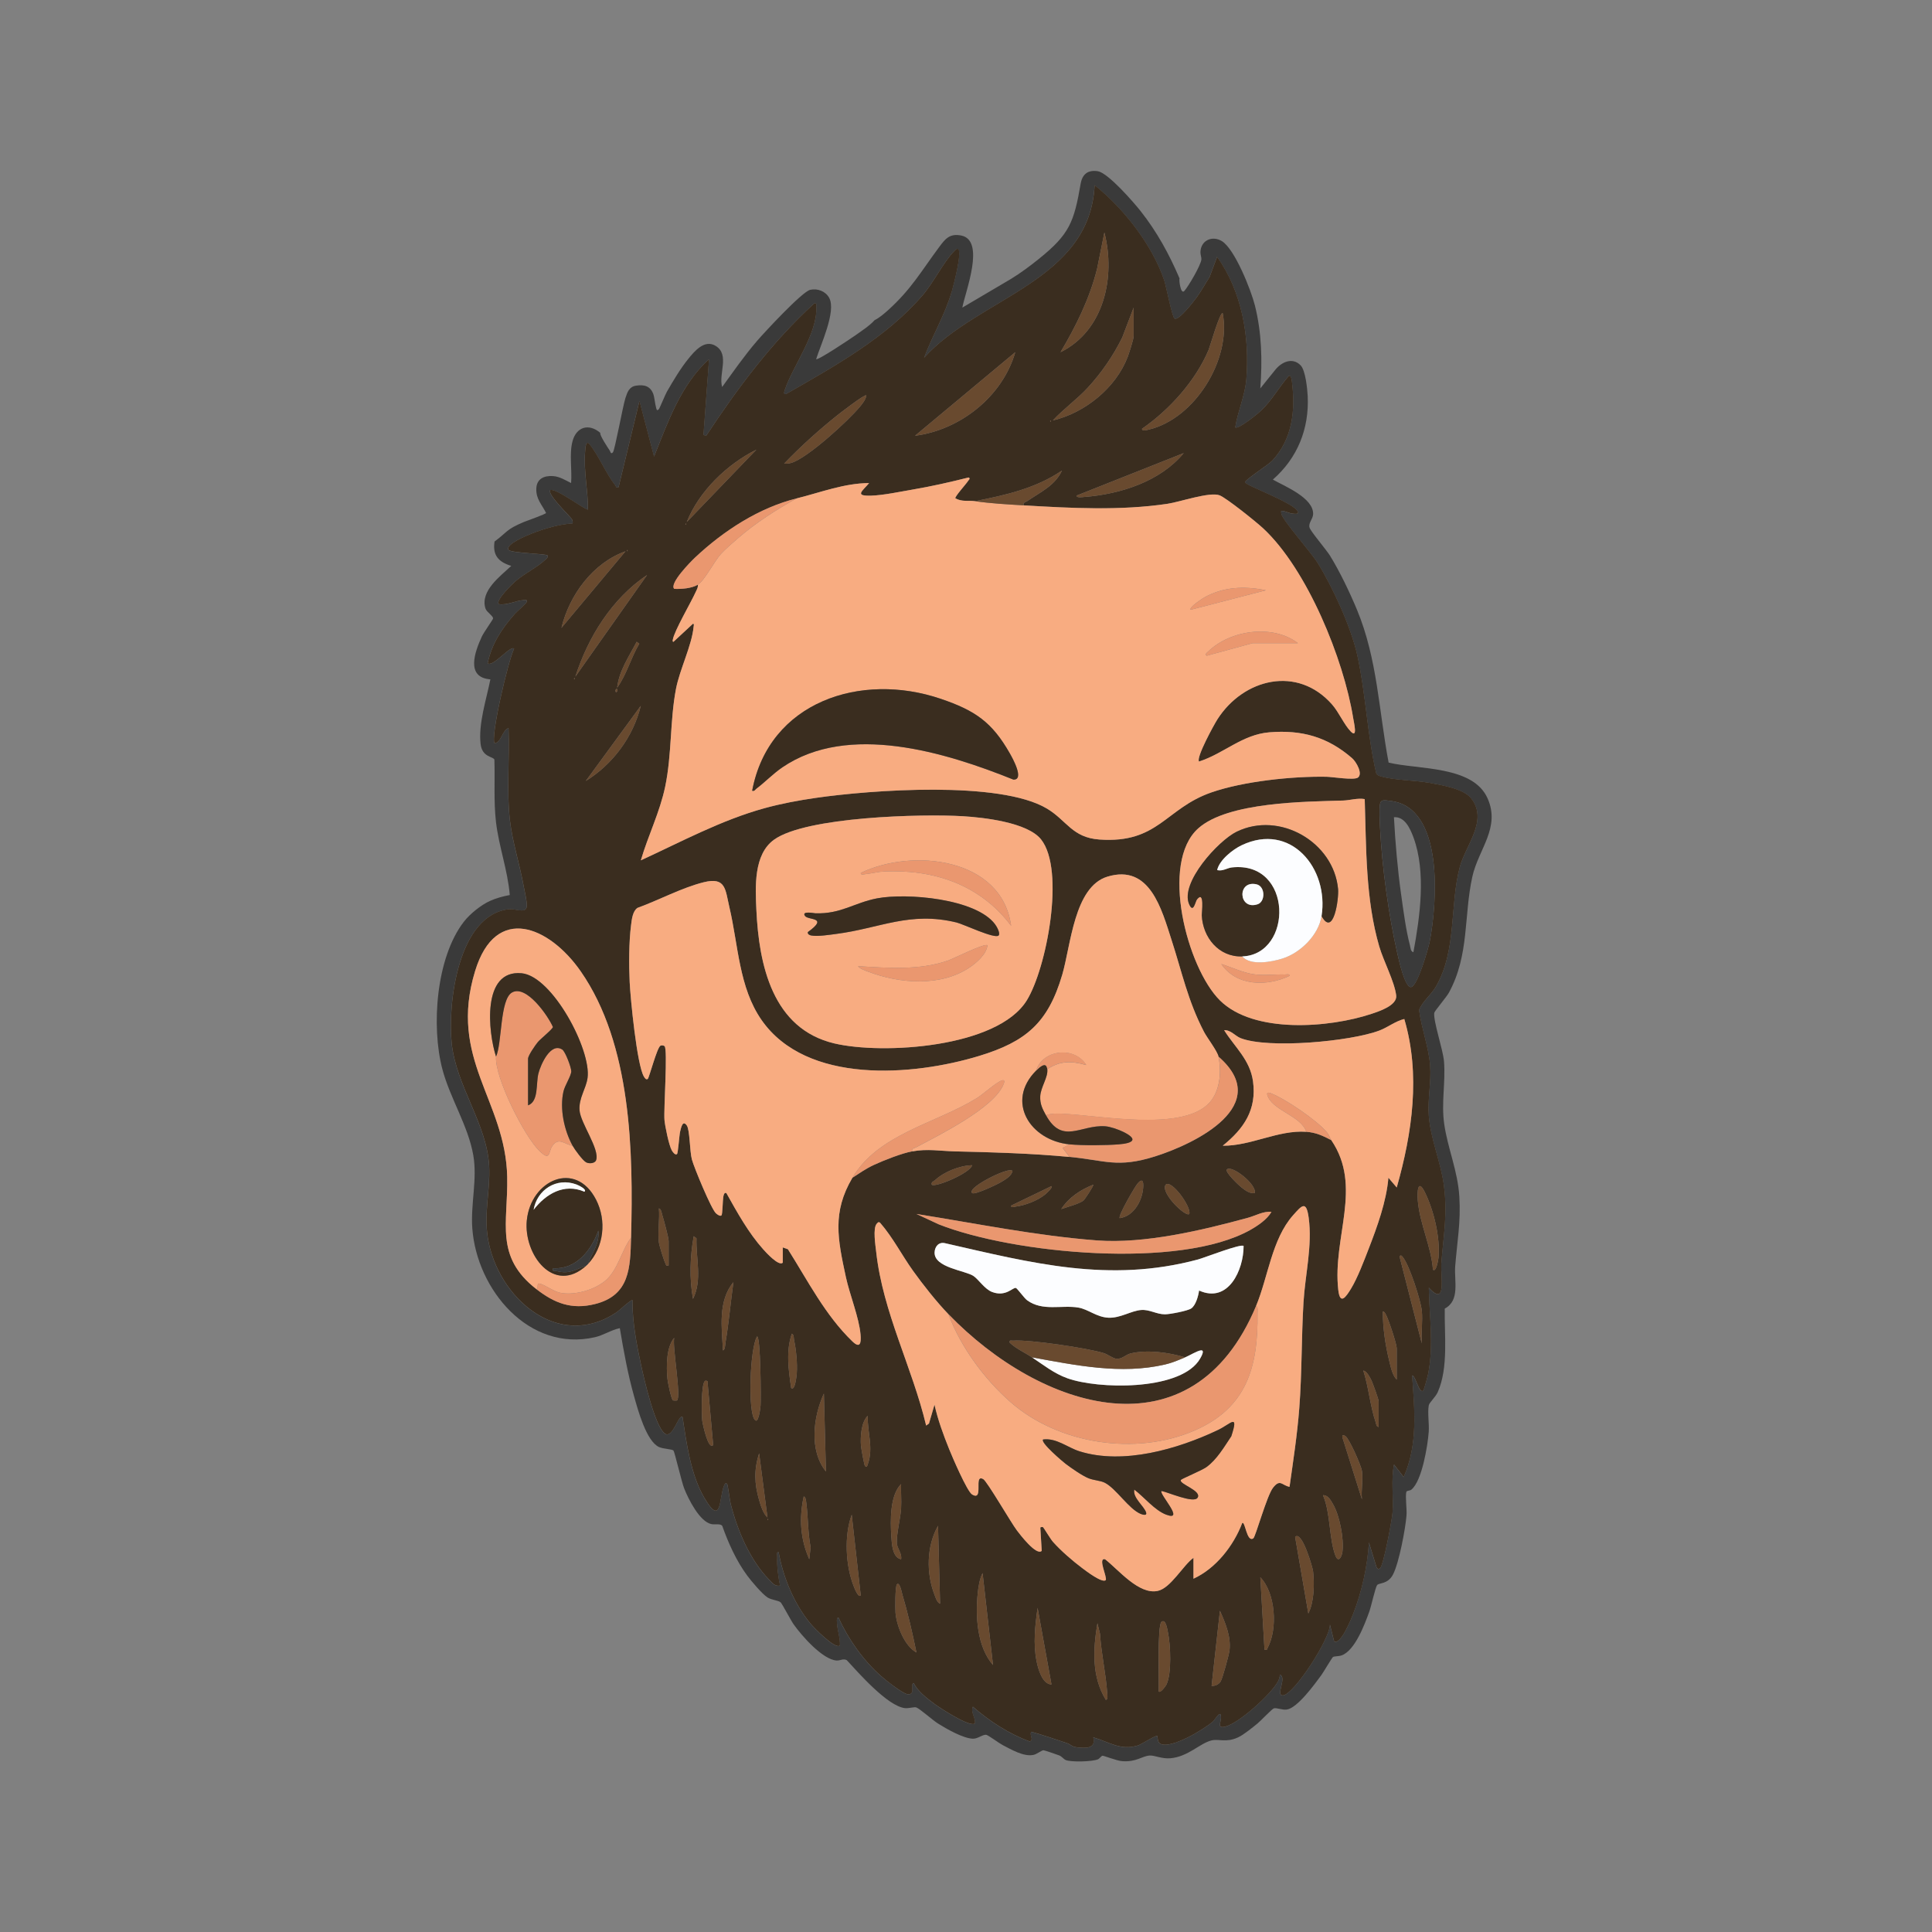 <svg viewBox="0 0 1000 1000" version="1.1" xmlns="http://www.w3.org/2000/svg" id="Layer_1">
  
  <rect x="0" y="0" width="1000" height="1000" fill="#808080" stroke="none"/>
  
  <defs>
    <style>
      .st0 {
        fill: #302112;
      }

      .st1 {
        fill: #704e35;
      }

      .st2 {
        fill: #fcfdff;
      }

      .st3 {
        fill: #edb48f;
      }

      .st4 {
        fill: #3a3a3a;
      }

      .st5 {
        fill: #f8ac81;
      }

      .st6 {
        fill: #fff;
      }

      .st7 {
        fill: #694a2f;
      }

      .st8 {
        fill: #d99876;
      }

      .st9 {
        fill: #3a2d1f;
      }

      .st10 {
        fill: #ea976f;
      }

      .st11 {
        display: none;
      }
    </style>
  </defs>
  <g class="st11" id="IAIN">
    <g>
      <path d="M561.15,908.95c-2.61,0-5.12-.2-7.14-.36-.59-.05-1.12-.09-1.6-.12-9.43-.63-20.86-3.77-25.34-5.09-3.14-.93-7.12-2.75-10.96-4.51-2.17-.99-4.51-2.07-6.43-2.83-.19.31-.42.61-.68.9-1.53,1.68-3.9,2.5-7.26,2.5-4.02,0-8.92-1.13-12.16-1.88-.55-.13-1.04-.24-1.45-.33-15.15-3.29-30.34-9.87-43.28-18.68-1.57,1.66-3.74,2.34-5.81,2.34-3.54,0-7.43-1.77-10.56-3.19-.71-.32-1.37-.62-1.94-.86-14.33-5.91-28.92-15.21-42.48-27.06-.8.86-1.96,1.61-3.65,2.05-.44.12-.9.17-1.38.17-2.73,0-6.96-1.82-18.75-10.69l-.16-.12c-15.96-12-28.88-25.15-37.66-38.29-.08.03-.16.06-.24.09-.81.28-1.67.43-2.53.43-4.69,0-8.36-4.15-10.79-6.9-.24-.27-.46-.52-.67-.75-9.09-10.02-18.13-26.6-23.56-38.79-.56-1.26-1.4-3.8-2.71-7.83-.39-1.2-.88-2.7-1.31-3.99h-.2c-2.8,0-5.35-1.6-7.56-4.76-10.1-14.39-16.04-46.46-17.77-61.4-.26-2.23-.27-4.99-.29-7.92,0-2.79-.03-5.89-.3-8.02-1.26-.83-3.11-2.14-4.19-4.33-2.73-5.55-2.54-12.71-2.37-19.02.05-1.96.1-3.85.07-5.58-17.45-4.98-30.84-20.25-34.53-39.74-.78-4.12-.92-8.49-1.05-12.71-.15-4.79-.29-9.3-1.32-13.07-.49-1.81-4.58-7.53-7.29-11.3-2.58-3.6-5.02-7.01-6.36-9.48-15.28-28.07-23.93-73.26-10.89-105.33,6.17-15.18,17.47-26.3,30.67-30.4-2.54-29.22-2.37-53.78.53-77.04,15.16-121.63,103.09-213.35,224.01-233.67,21.13-3.55,41.39-5.35,60.2-5.35,80.12,0,143.23,31.67,198.6,99.66,49.4,60.67,63.88,124.55,70.41,201.79.48,5.65.66,11.43.83,17.01.29,9.19.59,18.69,2.23,27.61,4.57,24.75,13.56,49.86,22.25,74.15,5.2,14.52,10.57,29.54,14.88,44.17l.18.59c6.23,21.1,6.14,27.24,3.99,30.31-.79,1.12-1.81,1.74-2.82,2.07.45,1.9,1.08,4.24,1.57,6.05.86,3.2,1.68,6.21,2.02,8.3,2.87,17.42,4.87,42.33,2.87,58.67-.68,5.58-2.69,8.68-5.96,9.25.52,31.82-6.36,61.8-19.56,84.86-.07.12-7.22,11.96-9.2,13.19-1.09.68-2.3,1.02-3.6,1.02h-.01l-.02.04c-7.36,16.45-23.55,39.7-39.07,50.41-3.34,2.3-6.12,2.54-7.76,2.61-.78,1.02-2.05,2.87-2.96,4.19-1.56,2.27-3.04,4.42-4.07,5.58-7.03,7.91-18.77,18.51-29.19,24.36-.5.28-.99.58-1.48.87-2.17,1.31-4.41,2.66-7.02,2.66-1.01,0-2.2-.21-3.37-.87-6.98,9-16.6,16.52-28.11,21.92-.13.06-12.8,5.9-16.61,5.9-.16,0-.32,0-.46-.02-2.47-.21-3.94-1.57-4.85-3.03-.62.64-1.23,1.23-1.83,1.68-3.79,2.85-19.95,12.91-28.69,12.91-1.51,0-2.84-.29-3.96-.85-.57-.29-1.05-.67-1.48-1.09-.36.38-.72.71-1.09,1-4.28,3.27-9.99,3.75-13.02,3.75-1.67,0-3.32-.14-4.89-.4-2.4-.41-4.32-1.38-6.01-2.33-.16.24-.32.46-.48.67-3.04,3.78-8.95,4.22-13.13,4.22v.03Z" class="st4"></path>
      <path d="M502.01,100.03c78.23,0,140.61,30.79,195.5,98.19,48.84,59.98,63.12,123.83,69.53,199.61,1.26,14.9.41,30.32,3.12,45,7.4,40.04,25.8,79.89,37.23,118.72,1.43,4.85,7.2,23.96,4.73,27.48-.98,1.4-4.08.29-4.09,1.29-.03,3.12,3.46,13.64,4.19,18.09,2.7,16.38,4.84,41.24,2.85,57.54-.58,4.72-1.88,5.83-3.14,5.83-1.14,0-2.25-.91-2.77-.91-.09,0-.16.03-.21.09,1.17,29.34-4.19,61.9-18.89,87.6-.89,1.55-7.25,11.41-7.85,11.79-.48.3-.99.41-1.48.41-1.4,0-2.67-.91-2.93-.91-.02,0-.03,0-.04.01-.12.12-.24,2.23-.71,3.3-7.26,16.22-22.99,38.61-37.7,48.76-3.95,2.73-6.5,1.48-7.53,2.21-1.26.9-6.05,8.65-7.97,10.8-7.28,8.2-18.62,18.17-28.16,23.53-2.39,1.34-4.61,3.02-6.53,3.02-1.39,0-2.62-.88-3.64-3.39-7.07,10.89-17.81,19.32-29.54,24.82-2.46,1.15-12.66,5.52-14.91,5.52h-.12c-3.13-.27-2.23-5.49-3.95-5.49-.14,0-.31.04-.49.12-1.02.44-3.5,3.7-4.99,4.82-4.27,3.21-19.31,12.11-26.29,12.11-.85,0-1.58-.13-2.16-.42-1.23-.62-2.4-4.02-3.11-4.02h0c-.28,0-2.38,3.31-3.69,4.31-2.77,2.12-6.81,2.93-10.59,2.93-1.48,0-2.92-.13-4.23-.35-3.67-.62-6.21-3.23-9.56-4.24,1.23,5.6-4.77,6.74-10.73,6.74-3.22,0-6.43-.33-8.47-.47-7.53-.5-17.18-2.79-24.47-4.94-6.08-1.8-16.55-7.7-20.94-8.47-.26-.05-.47-.07-.64-.07-1.51,0,.71,1.81-.58,3.24-.79.87-2.38,1.19-4.3,1.19-4.24,0-10.12-1.55-12.76-2.12-16.3-3.54-32.58-10.99-45.89-20.95-.14,3.39-1.81,4.51-4.05,4.51-3.41,0-8.16-2.59-10.97-3.75-16.72-6.9-32.42-17.94-45.58-30.17-.81,2.26-.15,4.21-3.09,4.98-.11.03-.23.04-.37.04-3.27,0-13.84-8-16.51-10.01-14.94-11.23-29.69-25.35-39.3-41.36h-.16c-1.3,0-.65,2.06-2.16,2.59-.4.14-.81.2-1.21.2-3.24,0-6.48-4.12-8.5-6.34-8.73-9.63-17.56-25.82-22.87-37.73-1.12-2.51-4.62-14.33-5.2-14.87-.04-.04-.1-.06-.16-.06-.42,0-1.29.74-2.52.74-1.14,0-2.59-.63-4.29-3.06-9.28-13.22-15.2-43.41-17.07-59.57-.55-4.76.12-13.37-.88-17.63-.17-.71-3.16-1.68-4.28-3.95-3.49-7.1-1.28-18.26-2.07-26-18.12-3.84-31.04-19.45-34.42-37.31-1.58-8.34-.33-18.32-2.44-26.08-1.16-4.27-11.03-16.19-14-21.65-15.22-27.96-22.94-71.8-10.7-101.91,5.5-13.54,16.54-25.77,31.26-28.89-2.49-26.76-3.12-52.81.21-79.56,14.98-120.18,101.44-210.17,220.71-230.22,20.85-3.5,40.65-5.3,59.54-5.3M502.01,92.03c-19.04,0-39.51,1.82-60.86,5.41-60.26,10.13-113.48,37.76-153.91,79.91-40.46,42.18-65.85,96.55-73.41,157.21-2.83,22.72-3.1,46.63-.8,74.79-13.01,5.12-23.99,16.51-30.13,31.63-13.5,33.22-4.64,79.85,11.09,108.74,1.46,2.68,3.97,6.19,6.62,9.89,2.26,3.15,6.01,8.4,6.71,10.14.87,3.29,1,7.54,1.15,12.03.14,4.38.28,8.9,1.12,13.33,3.77,19.89,16.99,35.73,34.45,41.91,0,.83-.04,1.69-.06,2.56-.18,6.77-.38,14.45,2.78,20.89,1.07,2.18,2.6,3.69,3.95,4.76.1,1.8.11,4.04.12,5.85.02,3.04.03,5.91.31,8.36,1.9,16.42,7.93,48.23,18.47,63.24,2.66,3.79,5.55,5.45,8.03,6.1.18.56.36,1.1.52,1.59,1.35,4.13,2.2,6.74,2.86,8.21,5.56,12.46,14.85,29.48,24.25,39.85.2.22.41.46.64.72,2.73,3.09,7.3,8.25,13.79,8.25.33,0,.66-.01.99-.04,8.97,12.75,21.63,25.43,37.03,37.01l.15.12c12.78,9.62,17.44,11.5,21.16,11.5.82,0,1.63-.1,2.4-.3.88-.23,1.68-.53,2.38-.87,13.22,11.17,27.32,19.98,41.21,25.71.48.2,1.12.49,1.8.8,3.48,1.58,7.81,3.55,12.21,3.55,2.22,0,4.23-.51,5.95-1.44,12.82,8.3,27.57,14.5,42.29,17.7.39.09.87.19,1.4.32,3.42.79,8.59,1.98,13.06,1.98,3.72,0,6.72-.88,8.95-2.63,1.3.57,2.64,1.19,3.75,1.7,3.97,1.82,8.08,3.7,11.49,4.71,4.6,1.36,16.37,4.6,26.21,5.25.46.03.98.07,1.55.12,1.98.16,4.68.37,7.45.37,4.36,0,10.33-.45,14.52-3.95,1.3.56,2.78,1.06,4.44,1.34,1.8.3,3.67.46,5.56.46,5.55,0,10.59-1.35,14.37-3.81,1.55.67,3.29,1.01,5.19,1.01,10.34,0,26.62-10.66,30.33-13.18,1.39.9,2.99,1.46,4.7,1.6.27.02.54.03.8.03,4.8,0,16.94-5.64,18.31-6.28,11.13-5.22,20.59-12.35,27.77-20.87.8.15,1.49.19,2.01.19,3.72,0,6.69-1.79,9.08-3.24.45-.27.91-.55,1.37-.81,10.82-6.08,22.97-17.04,30.22-25.19,1.11-1.26,2.4-3.09,4.37-5.97.54-.78,1.22-1.77,1.82-2.63,2.03-.28,4.79-1.02,7.87-3.15,15.68-10.82,31.45-32.96,39.54-50.09,1.06-.27,2.08-.71,3.01-1.29,1.64-1.03,2.46-2.05,6.27-7.85,1.61-2.45,3.65-5.64,4.29-6.75,13.17-23.02,20.21-52.67,20.11-84.19,2.57-1.58,5.1-4.84,5.91-11.42,2.04-16.74.02-42.1-2.9-59.81-.38-2.29-1.22-5.4-2.11-8.7-.24-.9-.54-2-.83-3.12.53-.46,1.03-1.01,1.49-1.67,3.05-4.35,3.36-10.76-3.43-33.75l-.17-.59c-4.34-14.74-9.73-29.81-14.95-44.39-8.64-24.14-17.58-49.1-22.09-73.53-1.59-8.62-1.87-17.55-2.17-27-.18-5.64-.36-11.46-.85-17.22-3.75-44.39-9.68-77.54-19.2-107.48-11.43-35.92-28.47-67.49-52.1-96.5-28.33-34.8-58.3-59.81-91.62-76.47-33.18-16.6-69.19-24.66-110.08-24.66h.03Z" class="st4"></path>
    </g>
    <g>
      <path d="M221.76,335.55c14.98-120.18,101.44-210.17,220.71-230.22,107.24-18.02,186.9,9.22,255.03,92.89,48.84,59.98,63.12,123.83,69.53,199.61,1.26,14.9.41,30.32,3.12,45,7.4,40.04,25.8,79.89,37.23,118.72,1.43,4.85,7.2,23.96,4.73,27.48-.98,1.4-4.08.29-4.09,1.29-.03,3.12,3.46,13.64,4.19,18.09,2.7,16.38,4.84,41.24,2.85,57.54-1.18,9.69-5.43,4.2-6.13,5.01,1.17,29.34-4.19,61.9-18.89,87.6-.88,1.55-7.25,11.41-7.85,11.79-1.95,1.22-4.26-.66-4.44-.48-.12.12-.24,2.23-.71,3.3-7.26,16.22-22.99,38.61-37.7,48.76-3.95,2.73-6.5,1.48-7.53,2.21-1.26.9-6.05,8.65-7.97,10.8-7.28,8.2-18.62,18.17-28.16,23.53-4.11,2.31-7.74,5.62-10.17-.37-7.07,10.89-17.81,19.32-29.54,24.82-2.5,1.17-13.05,5.69-15.03,5.51-3.39-.29-2.05-6.4-4.44-5.38-1.02.44-3.5,3.7-4.99,4.82-4.79,3.6-23.14,14.37-28.45,11.69-1.23-.62-2.4-4.02-3.11-4.02-.28,0-2.38,3.31-3.69,4.31-3.86,2.95-10.18,3.37-14.81,2.59-3.67-.62-6.21-3.23-9.56-4.24,1.89,8.64-13.4,6.66-19.2,6.27-7.53-.5-17.18-2.79-24.47-4.94-6.08-1.8-16.55-7.7-20.94-8.47-2.67-.47.21,1.59-1.22,3.17-2.53,2.79-13.23-.1-17.06-.93-16.3-3.54-32.58-10.99-45.89-20.95-.36,8.54-10.37,2.68-15.02.76-16.72-6.9-32.42-17.94-45.58-30.17-.81,2.26-.15,4.21-3.09,4.98-2.74.72-14.1-7.87-16.88-9.96-14.94-11.23-29.69-25.35-39.3-41.36-1.51-.17-.75,2.03-2.32,2.58-3.62,1.26-7.44-3.64-9.71-6.14-8.73-9.63-17.56-25.82-22.87-37.73-1.12-2.51-4.62-14.33-5.2-14.87s-3.14,3.08-6.97-2.37c-9.28-13.22-15.2-43.41-17.07-59.57-.55-4.76.12-13.37-.88-17.63-.17-.71-3.16-1.68-4.28-3.95-3.49-7.1-1.28-18.26-2.07-26-18.12-3.84-31.04-19.45-34.42-37.31-1.58-8.34-.33-18.32-2.44-26.08-1.16-4.27-11.03-16.19-14-21.65-15.22-27.96-22.94-71.8-10.7-101.91,5.5-13.54,16.54-25.77,31.26-28.89-2.49-26.76-3.12-52.81.21-79.56l-.02.03ZM681.5,567.13c-8.74-7.36-29.98-17.49-41.36-16.47-2.47.22-10.83,5.8-14.19,7.27-28.74,12.61-45.03,3.01-70.79-9.8-44.82,2.27-87.94,7.26-111.76,50.04-13.88,24.92-14.12,45.2-17.68,72.35-.12.89.26,1.93-1.32,1.32-2.43-.95-14.86-11.37-17.4-13.79s-4.17-5.19-6.68-7.58l.9,12.47c-13.95-11.92-27.4-24.6-37.44-40.09-1.24,3.88,1.48,9.26,1.36,12.9-.09,2.69-2.47-1.55-2.66-1.75-18.7-19.61-34.28-44.23-46.82-68.19-1.46,5.81.61,11.51.45,17.38-.03,1.07.66,3.32-.88,3.1-12.82-31.22-24.18-65.19-25.89-99.32-1.96-39.11,4.77-63.35,11.21-100.26,6.24-35.8-5.6-67.18-1.26-101.96,6.34-50.79,57.47-142.49,114.37-146.74,17.28-1.29,34,3.45,50.38,8.05-.88-2.44-2.21-5.05-2.61-7.64-.19-1.22-.55-2.65,1.25-2.14,6.24,1.76,18.78,11.75,25.72,15.28,2.75,1.4,5.5,2.95,8.61,3.41.13-1.35-1.2-.62-2.06-1.99-2.56-4.08-8.21-14.65-9.51-18.97-.38-1.24.09-1.59,1.31-1.31,10.64,9.32,22.76,20.42,36.39,25.11.92.32,8.99,3.22,7.73.29-.82-1.91-5.04-6.34-6.56-9.48-.53-1.11-3.02-6.27-2.34-7.01,6.42,3.07,11.55,7.41,18.52,9.55,20.51,6.29,46.42-2.21,64.34-12.67-16.35-9.4-35.65-15.98-54.16-19.79-125.05-25.74-259.75,38.03-301.41,161.47-11.51,34.1-19.03,83.65-15.12,119.42.36,3.28,2.15,14.6,3.64,16.85,1.04,1.57,9.35,5.62,11.92,7.69,58.14,46.77,16.92,142.64,21.81,204.55.12,1.57.24,3.67,1.38,4.85,1.44-.58,9.11-15.72,11.14-13.36-2.75,20.43-3.89,41.1.01,61.48l6.08-13.96,5.49-6.53c1.67,18.53,5.97,36.95,13.22,54.07,2.58,6.09,5.91,13.09,9.95,18.11-.96-9.05-1.94-18.55.65-27.43.3-1.03.73-3.77,2.02-3.75,6.37,26.7,20.17,51.43,37.89,72.17.12-4.24-1.89-8.6-2.22-12.93-.38-4.99.02-14.52,2.45-18.9.56-1.01-.05-1.51,1.98-1.13,13.13,29.9,41.18,52.04,67.31,70.38-.41-4.08-4.91-11.96-4.91-15.58v-13.81c2.43-.52,1.52.73,2.21,1.77,12.87,19.46,41.37,41.44,64.21,47.22.61.15,1.51.2,1.31-.42-6.04-9.43-8.99-20.39-8.01-31.64,2.06-.52,1.47.4,2.03,1.12,1.49,1.89,2.59,4.53,4.22,6.43,16.03,18.76,41.75,30.69,65.93,34.32-7.27-7.9-10.38-18.74-10.69-29.4l12.76,9.06c18.25,9.98,39.18,14.85,58.54,4.76,13.08-6.81,25.21-20.51,30.29-34.32,1.31-.07,1.56,3.18,1.67,4.11.59,5.11.75,12.45-.12,17.49-.63,3.66-2.92,7.73-3.34,10.94-.16,1.22-.01,1.72,1.32,1.31,2.3-.71,11.48-8.17,13.84-10.22,10.49-9.14,22.09-23.24,28.65-35.51,1.47-2.75,6.35-16,6.99-16.63,1.49-1.47,1.5.46,1.86,1.25,4.23,9.41,4.26,21.82,2.13,31.7,20.28-16.34,33.07-41.12,42.35-65.03l3.14,7.98,1.31,11.62c13.11-18.35,21.4-40.77,24.95-63.27,1.73-1.29,7.12,16.69,7.12,18.27v16.49c16.68-23.47,15.12-56.05,15.15-83.77,4.62-.61,4.76,5.26,8.01,7.13-1.34-25.22-5.71-50.29-13.39-74.35-.05-1.35,7.54-.63,6.26-4.43l-6.68-21.92c-.65,13.29-2.59,26.66-5.85,39.59-.33,1.31-4.96,18.21-6.16,16.55.2-6.29-.09-12.56-1.33-18.74-.19-.96-.06-2.88-1.34-2.64-5.08,15.15-12.92,30.07-22.28,42.77.19-.73-.25-7.31-1.8-5.8-1.77,1.72-6.01,10.16-8.18,13.21-7.99,11.23-17.35,21.73-28.35,30.02-.65-9.33.88-19.77,0-28.96-1.95-20.26-15.5-50.08-31.18-63.28h0ZM523.75,538.16c-3.41-5.84-4.86-11.94-4.46-18.71.94-15.94,16.67-21.69,28.97-27.61-3.2,13.04-22.19,19.52-16.31,34.99,3.72,9.79,14.23,6.17,22.43,6.98,26.16,2.59,35.48,26.73,67.1,12.52,36.57-16.44,22.73-38.09,8.78-65.23-14.31-27.84-43.96-65.83-21.39-96.22,2.73-.23.43.97.43,1.33v25.84c0,3.85,4.54,15.59,8.01,18.27,12.76-37.79,71.21-36.08,93.56-8.45,4.9,6.05,10.21,16.02,10.27,23.59-1.38-1.39-6.98-4.33-8.47-4.45-6.09-16.64-22-26.98-39.21-29.4,1.24,3.42,3.8,4.87,5.14,8.66,3.16,8.98,2.23,19.67-4.25,26.98-12.24,1.06-20.68.69-32.97-1.78-7.8-7.12-7.88-18.46-3.57-27.62-3.29-2.72-17.26,17.58-15.15,22.27-.72-.19-2.75-1-2.66-.89,1.79,2.19,1.7,1.97,2.55,3.2,7.37,10.58,17.26,29,23.44,40.76s12.76,24.51,11.43,38.03c-.71,7.21-4.62,13.86-7.13,20.49,41.64,2.84,64.81,42.33,72.18,79.32.49,2.44-.74,5.83,1.33,8.02l26.28-36.11,1.8-.42.45,4.45c7.19-10.25,12.84-22.62,16.04-34.76,5.27-19.99,4.55-43.14,1.06-63.43-3.34-19.4-13.75-41.79-15.67-60.08-2.92-27.88-2.19-55.09-6.48-83.53-13.22-87.68-55.4-159.15-129.72-208.09-4.27-.88-17.76,7.38-23.19,9.43-14.87,5.63-30.65,8.04-46.56,7.36,1.16,2.21,3.89,3.78,6.23,4.46-.46,1.61-4.4,1.72-5.75,1.81-11.93.79-27.39-2.57-37.47-8.94l1.34,8.01c-13.14-1.07-25.14-8.29-36.09-15.14l1.79,11.57c-36.51-21.27-68.17-26.44-102.47,1.81-36.27,29.89-65.46,86.11-68.19,133.21-1.21,20.78,3.42,38.82,4.44,58.82,1.11,21.83-5.67,41.87-8,63.27-6.17,56.62,2.34,102.5,31.7,150.97,3.28,5.41,14.1,23.15,18.18,26.38.66.53.98.54,1.8.42.12-3.1-.16-6.26,0-9.37.05-1-.58-2.45.88-2.21,4.33,8.02,10.08,15.88,15.7,23.07,3.69,4.73,13.07,17.02,17.24,20.19,1.22.93,1.85,1.64,3.61,1.28l.45-8.9,21.4,21.38c6.11-35.95,18.44-70.51,51.24-90,17.31-10.29,37.93-15.87,57.93-17.83l-.02.03ZM662.37,433.91c7.82,1.34,9.39-9.99,2.42-11.43-8.01-1.66-8.72,10.36-2.42,11.43ZM253.72,614.82c1.84-20.77,7.72-40.88,11.31-61.33,5.88-33.58,11.05-73.61-7.72-104-22.44-36.34-54.98-17.68-57.93,19.64-1.92,24.33,3.52,51.12,16.2,72,4.6,7.58,12.84,15.21,14.01,24.31,1.87,14.5-1.47,30.1,10.19,41.94,1.7,1.72,12.07,9.37,13.94,7.45h0Z" class="st0"></path>
      <path d="M723.41,616.2c2.37-49.6-9.5-64.86-51.12-87.98-4.56-2.53-9.91-5.83-14.86-6.98,1.33-13.51-5.4-26.54-11.43-38.03s-16.06-30.18-23.44-40.76c-.85-1.22,0,0-2.55-3.2-.09-.11,1.94.7,2.66.89,6.44,1.72,11.86,3.97,18.71,5.35,12.29,2.47,20.73,2.84,32.97,1.78,3.69-.32,7.3-.52,10.99-1.04,6.04-.85,23.14-5.55,27.33-5.2,1.49.12,7.1,3.06,8.47,4.45-.07-7.57-5.38-17.54-10.27-23.59-22.36-27.63-80.8-29.34-93.56,8.45-3.47-2.68-8.01-14.41-8.01-18.27v-25.84c0-.36,2.29-1.56-.43-1.33-22.56,30.39,7.09,68.38,21.39,96.22,13.95,27.14,27.79,48.79-8.78,65.23-31.62,14.21-40.94-9.93-67.1-12.52-8.2-.81-18.71,2.81-22.43-6.98-5.88-15.48,13.11-21.95,16.31-34.99-12.3,5.92-28.03,11.66-28.97,27.61-11.9,5.72-23.19,13.2-34.15,20.66-5.44,3.7-12.98,8.36-17.7,12.61-1.2,1.08-2.22.74-1.62,3.26-32.8,19.49-45.13,54.06-51.24,90l-21.4-21.38-.45,8.9c-1.76.35-2.39-.36-3.61-1.28-4.17-3.17-13.54-15.46-17.24-20.19-5.61-7.2-11.37-15.05-15.7-23.07-1.46-.24-.83,1.2-.88,2.21-.16,3.11.12,6.26,0,9.37-.81.11-1.13.1-1.8-.42-4.08-3.23-14.9-20.97-18.18-26.38-29.36-48.47-37.87-94.35-31.7-150.97,2.33-21.41,9.11-41.44,8-63.27-1.02-19.99-5.64-38.04-4.44-58.82,2.73-47.11,31.92-103.32,68.19-133.21,34.29-28.26,65.96-23.08,102.47-1.81l-1.79-11.57c10.95,6.85,22.95,14.07,36.09,15.14l-1.34-8.01c10.07,6.37,25.53,9.73,37.47,8.94,1.35-.09,5.29-.2,5.75-1.81-2.34-.67-5.07-2.25-6.23-4.46,15.91.67,31.69-1.74,46.56-7.36,5.42-2.05,18.92-10.31,23.19-9.43,74.33,48.94,116.51,120.4,129.72,208.09,4.29,28.43,3.56,55.65,6.48,83.53,1.92,18.29,12.33,40.68,15.67,60.08,3.49,20.3,4.21,43.44-1.06,63.43-3.2,12.13-8.86,24.51-16.04,34.76l-.45-4.45-1.8.42-26.28,36.11c-2.07-2.18-.85-5.58-1.33-8.02.49-1.59.84-3.17.92-4.86h.04ZM632.45,364.82c24.67-4.62,64.04-6.09,85.69,7.93,8.41,5.44,11.62,10.6,17.45,18.15,2.96,3.82,1.17-.55,1.12-1.96-.95-25.55-10.63-46.8-36.51-54.39-17.76-5.21-51.16-6.04-67.74,2.65-13.91,7.3-16.46,19.35-20.48,33.43,6.69-2.4,13.46-4.49,20.47-5.81h0ZM487.65,330.54c-49.94-2.88-92.16,6.52-106.49,60.14l16.12-11.51c29.09-16.71,63.58-20.07,96.61-17.44,12.26.98,25.59,2.31,36.56,8,.28.09,1.32-2.09,1.32-2.22,0-4.1.48-9.5,0-13.37-2.5-20.1-28.05-22.68-44.12-23.61h0ZM402.99,416.97c29.89-34.69,83.84-38.49,114.97-3.56,0-5.88-5.32-12.12-9.78-16.06-13.05-11.51-35.52-16.4-52.59-15.11-22.41,1.69-50.96,16.91-56.59,40.09,1.72-1.15,2.49-3.61,3.99-5.35h0ZM634.55,398.11c22.39-12.09,52.16-11.55,71.57,5.81l12.78,15.72c-6.98-43.72-80.71-50.07-98.02-11.59l13.66-9.94h.01ZM518.01,436.56c-.84-3.26-5.4-10.1-7.65-12.88-19.47-23.96-56.84-30.19-83.45-14.88-13.11,7.54-21.6,20.19-26.13,34.47,2.98.93,7.49-2.81,9.8-3.13,2.61-.36,18.78,3.64,23.17,4.46,15.19,2.82,22.52,4.08,38.32,2.67,13.12-1.17,26.35-3.49,39.21-6.24,3.47-.74,7.85-.13,6.74-4.48h-.01Z" class="st3"></path>
      <path d="M229.59,565.43c-1.17-9.09-9.41-16.73-14.01-24.31-12.68-20.88-18.12-47.67-16.2-72,2.95-37.31,35.49-55.98,57.93-19.64,18.77,30.39,13.6,70.42,7.72,104-3.58,20.45-9.47,40.56-11.31,61.33-1.87,1.92-12.24-5.73-13.94-7.45-11.67-11.84-8.32-27.44-10.19-41.94h0ZM226.53,534.62c2.75,4.97,11.01,18.12,17.39,11.57.69,1,5.84,5.42,7.13,4.45-3.39-12.47-8.66-30.57,1.34-40.97,5.74,5.97,7.15,14.41,8.48,22.26l3.54-12.93c1.4-19.93-15.74-62.96-36.28-69.74-9.88-3.26-14.8,5.53-16.78,14-2.17,9.3.06,14.4,1.39,23.22,2.49,16.56,5.59,33.3,13.8,48.14h-.01Z" class="st3"></path>
      <path d="M657.43,521.24c-.71,7.21-4.62,13.86-7.13,20.49,41.64,2.84,64.81,42.33,72.18,79.32.49-1.59.84-3.17.92-4.86,2.37-49.6-9.5-64.86-51.12-87.98-4.56-2.53-9.91-5.83-14.86-6.98h.01Z" class="st8"></path>
      <path d="M712.68,441.04c-6.09-16.64-22-26.98-39.21-29.4,1.24,3.42,3.8,4.87,5.14,8.66,3.16,8.98,2.23,19.67-4.25,26.98,3.69-.32,7.3-.52,10.99-1.04,6.04-.85,23.14-5.55,27.33-5.2Z" class="st6"></path>
      <path d="M519.29,519.46c-11.9,5.72-23.19,13.2-34.15,20.66-5.44,3.7-12.98,8.36-17.7,12.61-1.2,1.08-2.22.74-1.62,3.26,17.31-10.29,37.93-15.87,57.93-17.83-3.41-5.84-4.86-11.94-4.46-18.71h0Z" class="st8"></path>
      <path d="M622.67,440.15c6.44,1.72,11.86,3.97,18.71,5.35-7.8-7.12-7.88-18.46-3.57-27.62-3.29-2.72-17.26,17.58-15.15,22.27h.01Z" class="st6"></path>
      <path d="M664.79,422.48c-8.01-1.66-8.72,10.36-2.42,11.43,7.82,1.34,9.39-9.99,2.42-11.43Z" class="st6"></path>
      <path d="M712.68,659.37c11-8.29,20.37-18.79,28.35-30.02,2.17-3.05,6.41-11.49,8.18-13.21,1.54-1.51,1.99,5.07,1.8,5.8,9.36-12.7,17.2-27.62,22.28-42.77,1.29-.24,1.15,1.69,1.34,2.64,1.23,6.18,1.53,12.45,1.33,18.74,1.21,1.66,5.83-15.24,6.16-16.55,3.26-12.93,5.21-26.3,5.85-39.59l6.68,21.92c1.28,3.79-6.3,3.07-6.26,4.43,7.68,24.05,12.05,49.13,13.39,74.35-3.25-1.86-3.38-7.73-8.01-7.13-.04,27.71,1.53,60.3-15.15,83.77v-16.49c0-1.58-5.38-19.56-7.12-18.27-3.56,22.5-11.85,44.93-24.95,63.27l-1.31-11.62-3.14-7.98c-9.29,23.91-22.07,48.69-42.35,65.03,2.13-9.89,2.1-22.29-2.13-31.7-.36-.79-.37-2.72-1.86-1.25-.64.63-5.52,13.88-6.99,16.63-6.56,12.27-18.16,26.37-28.65,35.51-2.36,2.06-11.54,9.52-13.84,10.22-1.33.41-1.47-.09-1.32-1.31.42-3.2,2.7-7.28,3.34-10.94.87-5.04.72-12.39.12-17.49-.11-.93-.36-4.18-1.67-4.11-5.09,13.81-17.22,27.51-30.29,34.32-19.36,10.08-40.29,5.21-58.54-4.76l-12.76-9.06c.31,10.66,3.41,21.5,10.69,29.4-24.18-3.63-49.9-15.56-65.93-34.32-1.62-1.9-2.73-4.53-4.22-6.43-.57-.72.02-1.64-2.03-1.12-.98,11.25,1.97,22.21,8.01,31.64.2.62-.7.58-1.31.42-22.84-5.78-51.34-27.77-64.21-47.22-.69-1.04.23-2.29-2.21-1.77v13.81c0,3.62,4.5,11.5,4.91,15.58-26.13-18.34-54.18-40.48-67.31-70.38-2.02-.38-1.41.12-1.98,1.13-2.43,4.38-2.83,13.91-2.45,18.9.33,4.33,2.34,8.69,2.22,12.93-17.72-20.74-31.52-45.48-37.89-72.17-1.29-.02-1.72,2.72-2.02,3.75-2.59,8.88-1.61,18.38-.65,27.43-4.05-5.02-7.37-12.02-9.95-18.11-7.25-17.12-11.55-35.54-13.22-54.07l-5.49,6.53-6.08,13.96c-3.91-20.38-2.76-41.05-.01-61.48-2.03-2.36-9.7,12.77-11.14,13.36-1.14-1.18-1.25-3.29-1.38-4.85-4.89-61.9,36.33-157.77-21.81-204.55-2.57-2.07-10.88-6.12-11.92-7.69-1.49-2.25-3.28-13.58-3.64-16.85-3.91-35.77,3.61-85.31,15.12-119.42,41.66-123.44,176.37-187.21,301.41-161.47,18.51,3.81,37.81,10.39,54.16,19.79-17.92,10.46-43.83,18.96-64.34,12.67-6.97-2.14-12.09-6.48-18.52-9.55-.69.75,1.8,5.9,2.34,7.01,1.52,3.15,5.74,7.57,6.56,9.48,1.26,2.92-6.81.02-7.73-.29-13.62-4.69-25.75-15.79-36.39-25.11-1.22-.27-1.69.07-1.31,1.31,1.3,4.31,6.95,14.88,9.51,18.97.86,1.37,2.18.64,2.06,1.99-3.11-.46-5.86-2.01-8.61-3.41-6.94-3.53-19.48-13.53-25.72-15.28-1.8-.51-1.44.92-1.25,2.14.4,2.59,1.73,5.19,2.61,7.64-16.38-4.59-33.11-9.34-50.38-8.05-56.9,4.25-108.03,95.95-114.37,146.74-4.34,34.78,7.5,66.16,1.26,101.96-6.44,36.91-13.17,61.15-11.21,100.26,1.71,34.13,13.07,68.1,25.89,99.32,1.54.22.85-2.04.88-3.1.16-5.88-1.91-11.57-.45-17.38,12.53,23.95,28.11,48.58,46.82,68.19.19.2,2.57,4.44,2.66,1.75.13-3.65-2.6-9.03-1.36-12.9,10.04,15.5,23.49,28.18,37.44,40.09l-.9-12.47c2.51,2.39,4.13,5.15,6.68,7.58s14.97,12.85,17.4,13.79c1.58.62,1.2-.42,1.32-1.32,3.55-27.15,3.8-47.42,17.68-72.35,23.83-42.78,66.94-47.78,111.76-50.04,25.76,12.82,42.05,22.41,70.79,9.8,3.36-1.47,11.72-7.05,14.19-7.27,11.38-1.02,32.62,9.1,41.36,16.47,15.68,13.2,29.23,43.03,31.18,63.28.88,9.19-.65,19.63,0,28.96h0ZM589.24,581.83c-9.03,7.21-19.48,14.63-31.62,14.26-.75-.54,9.53-13.57,6.69-16.92-13.74,10.96-31.37,14.08-48.14,17.8.8-2.31,9.65-14.81,8.47-16.02-4.88,2.29-9.27,5.44-14.27,7.56-1.42.6-21.18,7.54-20.48,5.37,1.53-2.7,5.11-6.08,4.01-9.36-10.46,9.25-30.71,12.92-36.26,26.13-12.62,30.02,1.03,96.71,31.08,114.5,33.07,19.57,53.15-6.24,62.2-35.47,1.5-4.85,8.01-35.98,9.81-36.54,1.7-.53,1.31.86,1.59,1.93,2.18,8.26,1.37,17.23,1.53,25.7,1.51,1.72,5.14-6.48,5.51-7.4,1.82-4.51,3.7-17.87,7.86-19.77,10.69-4.89,19.09,22.69,23.78,28.72.57.74-.01,1.63,2.04,1.12l-.89-29.41c7.36-1.05,11.35,2.93,14.99,8.63,11.48,17.94,20.61,66.23,51.2,55.34,23.2-8.26,26.03-38.05,27.41-59.03.73-11,1.81-28.67.89-39.28-1.28-14.81-12.03-28.02-24.54-35.16-.37,4.17,3.32,8.93,4.9,12.92.14.67-.86.57-1.31.43-3.91-1.24-11.37-6.51-15.02-9.05-3.12-2.17-10.76-9.74-13.54-10.53-1.92-.55-1.37,1.05-1.15,2.03,1.05,4.72,4.81,10.05,6.95,14.45.9,2.83-20.5-6.6-21.98-7.43-5.31-2.96-9.77-7.17-14.54-10.85,1.18,7.98,9.31,12.92,9.79,21.38-14.13-1.36-25.73-8.07-37-16.04h.04Z" class="st1"></path>
      <path d="M531.77,354.15c-2.5-20.1-28.05-22.68-44.12-23.61-49.94-2.88-92.16,6.52-106.49,60.14l16.12-11.51c29.09-16.71,63.58-20.07,96.61-17.44,12.26.98,25.59,2.31,36.56,8,.28.09,1.32-2.09,1.32-2.22,0-4.1.48-9.5,0-13.37h0Z" class="st0"></path>
      <path d="M611.98,370.63c6.69-2.4,13.46-4.49,20.47-5.81,24.67-4.62,64.04-6.09,85.69,7.93,8.41,5.44,11.62,10.6,17.45,18.15,2.96,3.82,1.17-.55,1.12-1.96-.95-25.55-10.63-46.8-36.51-54.39-17.76-5.21-51.16-6.04-67.74,2.65-13.91,7.3-16.46,19.35-20.48,33.43h0Z" class="st0"></path>
      <path d="M466.72,410.75c.45,1.42,2.35,1.72,3.61,3.06,9.27,9.91,9.61,22.46,1.73,33.47-15.8,1.41-23.13.14-38.32-2.67-6.77-8.77-3.21-20.73,1.78-29.4-11.47,2.96-21.08,13.99-24.95,24.94-2.3.32-6.81,4.05-9.8,3.13,4.53-14.28,13.01-26.93,26.13-34.47,26.61-15.31,63.98-9.08,83.45,14.88,2.25,2.77,6.82,9.61,7.65,12.88,1.12,4.35-3.27,3.73-6.74,4.48-6.85-17.57-26.01-29.4-44.55-30.29h0ZM464.92,423.68c-5.68-5.5-13.71,4.11-8.69,9.13s14.84-3.17,8.69-9.13Z" class="st0"></path>
      <path d="M511.27,441.04c-6.85-17.57-26.01-29.4-44.55-30.29.45,1.42,2.35,1.72,3.61,3.06,9.27,9.91,9.61,22.46,1.73,33.47,13.12-1.17,26.35-3.49,39.21-6.24Z" class="st6"></path>
      <path d="M399,422.32c1.72-1.15,2.49-3.61,3.99-5.35,29.89-34.69,83.84-38.49,114.97-3.56,0-5.88-5.32-12.12-9.78-16.06-13.05-11.51-35.52-16.4-52.59-15.11-22.41,1.69-50.96,16.91-56.59,40.09h0Z" class="st0"></path>
      <path d="M620.89,408.05l13.66-9.94c22.39-12.09,52.16-11.55,71.57,5.81l12.78,15.72c-6.98-43.72-80.71-50.07-98.02-11.59h.01Z" class="st0"></path>
      <path d="M410.57,440.15c2.61-.36,18.78,3.64,23.17,4.46-6.77-8.77-3.21-20.73,1.78-29.4-11.47,2.96-21.08,13.99-24.95,24.94Z" class="st6"></path>
      <path d="M616.44,576.49c4.77,3.67,9.23,7.88,14.54,10.85,1.48.82,22.88,10.26,21.98,7.43-2.14-4.39-5.9-9.72-6.95-14.45-.22-.99-.77-2.58,1.15-2.03,2.77.79,10.41,8.36,13.54,10.53,3.65,2.54,11.1,7.81,15.02,9.05.45.14,1.45.24,1.31-.43-1.58-3.99-5.28-8.75-4.9-12.92,12.51,7.14,23.26,20.35,24.54,35.16.92,10.61-.16,28.28-.89,39.28-1.39,20.98-4.21,50.77-27.41,59.03-30.59,10.88-39.72-37.4-51.2-55.34-3.64-5.69-7.63-9.68-14.99-8.63l.89,29.41c-2.05.51-1.46-.39-2.04-1.12-4.7-6.03-13.1-33.62-23.78-28.72-4.17,1.91-6.05,15.27-7.86,19.77-.37.92-4.01,9.12-5.51,7.4-.16-8.47.65-17.43-1.53-25.7-.28-1.07.11-2.46-1.59-1.93-1.81.56-8.31,31.69-9.81,36.54-9.05,29.23-29.13,55.04-62.2,35.47-30.05-17.78-43.7-84.47-31.08-114.5,5.55-13.21,25.8-16.88,36.26-26.13,1.1,3.28-2.48,6.65-4.01,9.36-.7,2.17,19.06-4.76,20.48-5.37,5-2.12,9.38-5.27,14.27-7.56,1.18,1.21-7.67,13.71-8.47,16.02,16.77-3.72,34.4-6.84,48.14-17.8,2.85,3.35-7.43,16.37-6.69,16.92,12.14.37,22.59-7.05,31.62-14.26,11.26,7.98,22.86,14.68,37,16.04-.48-8.47-8.61-13.4-9.79-21.38h-.04ZM528.37,638.27c39.87,8.8,85.34,6.51,122.82-10.08-3.6,12.06-16.37,18.21-27.63,21.39,5.79,13.71,10.5,28.32,18,41.25,6.34,10.92,13.32,21.34,27.16,14.15,26.48-13.74,22.42-90.03-7.9-97.58-10.02-2.49-27.07,4.37-37.99,6.24-32.44,5.55-70.27,3.21-103.09.27-21.64-1.94-44.18-13.21-52.37,14.48-7.98,26.99,2.47,77.68,33.2,86.67,35.89,10.5,42.81-36.22,48.88-60.63-.17-1-10.93-2.64-13.42-3.34-9.87-2.78-22.45-8.42-26.53-18.46,6.08,2.43,12.47,4.22,18.87,5.63h0Z" class="st0"></path>
      <path d="M243.93,546.19c-8.69-12.69-5.3-34.82,1.93-47.53.94-1.66,3.25-2.69,3.45-4.63.59-5.82-17.98-31.74-24.55-31.59-5.15.12-9.15,16.85-10.12,21.08-.37,1.61.87,3.5-1.89,2.97,2.49,16.56,5.59,33.3,13.8,48.14,2.75,4.97,11.01,18.12,17.39,11.57h0Z" class="st8"></path>
      <path d="M212.73,486.49c2.76.53,1.52-1.36,1.89-2.97.98-4.23,4.97-20.96,10.12-21.08,6.57-.15,25.15,25.77,24.55,31.59-.2,1.94-2.51,2.97-3.45,4.63-7.22,12.71-10.61,34.85-1.93,47.53.69,1,5.84,5.42,7.13,4.45-3.39-12.47-8.66-30.57,1.34-40.97,5.74,5.97,7.15,14.41,8.48,22.26l3.54-12.93c1.4-19.93-15.74-62.96-36.28-69.74-9.88-3.26-14.8,5.53-16.78,14-2.17,9.3.06,14.4,1.39,23.22h0Z" class="st0"></path>
      <path d="M456.23,432.81c5.16,5.16,14.84-3.17,8.69-9.13-5.68-5.5-13.71,4.11-8.69,9.13Z" class="st6"></path>
      <path d="M509.5,632.64c6.08,2.43,12.47,4.22,18.87,5.63,39.87,8.8,85.34,6.51,122.82-10.08-3.6,12.06-16.37,18.21-27.63,21.39,5.79,13.71,10.5,28.32,18,41.25,6.34,10.92,13.32,21.34,27.16,14.15,26.48-13.74,22.42-90.03-7.9-97.58-10.02-2.49-27.07,4.37-37.99,6.24-32.44,5.55-70.27,3.21-103.09.27-21.64-1.94-44.18-13.21-52.37,14.48-7.98,26.99,2.47,77.68,33.2,86.67,35.89,10.5,42.81-36.22,48.88-60.63-.17-1-10.93-2.64-13.42-3.34-9.87-2.78-22.45-8.42-26.53-18.46h0Z" class="st3"></path>
    </g>
  </g>
  <g id="DAVE">
    <path d="M568.34,88.67c5.18.83,18.37,15.95,21.99,20.53,8.55,10.83,14.78,22.26,20.21,34.92-.4.59.57,8.64,2.49,6.46,2.16-2.45,8.55-13.35,8.8-16.29.1-1.1-.54-2.49-.49-3.86.23-6.05,6.11-8.63,11.06-5.65,6.72,4.04,15.19,25.52,17.13,33.3,3.56,14.24,3.88,28.38,2.8,42.96l7.55-9.37c3.26-4.26,9.08-7,13.36-2.53,2.48,2.59,3.43,12.08,3.62,15.84.83,16.94-5.27,32.09-18.03,43.26,6.08,3.43,21.2,9.47,20.84,17.95-.11,2.46-2.59,4.55-1.84,6.92.68,2.14,8.59,11.28,10.65,14.63,5.01,8.13,10.23,19.03,13.9,27.89,10.61,25.56,11.27,52.18,16.37,79.1,15.37,3.67,43.54,1.49,51.16,18.37,6.91,15.3-4.7,26.46-7.84,40.72-4.48,20.36-1.47,40.4-12.1,59.95-1.25,2.3-7.48,9.58-7.6,10.47-.57,4.3,4.56,19.01,5.05,25.2.86,10.9-1.47,21.36.1,32.33,1.81,12.67,6.99,24.14,7.83,37.56.83,13.23-1.15,23.49-2.14,36.03-.6,7.56,2.63,17.75-5.41,21.97-.25,13.36,2.01,30.54-3.62,43.22-1.15,2.59-4.37,5.39-4.65,6.87-.7,3.7.28,9.54-.02,13.67-.51,7.04-3.46,25.46-8.99,29.95-.76.62-2.38.42-2.58,1.13-.66,2.36.33,9.03.07,12.19-.56,7.01-3.86,24.51-6.95,30.52-2.73,5.3-7.33,4.25-8.28,5.58s-3.05,11.03-4.06,13.79c-2.41,6.61-7.3,19.9-14.2,22.54-1.5.57-3.84.42-4.56.85-.48.29-4.99,7.97-6.06,9.43-3.35,4.56-12.32,17.01-17.88,17.79-2.35.33-5.13-1.03-6.68-.62-.91.24-6.84,6.52-8.45,7.82-2.62,2.13-7.18,5.88-10.09,7.21-6.32,2.89-9.92.59-13.86,1.6-6.01,1.55-11.97,8.37-21.09,9.2-4.46.41-8.23-1.58-10.76-1.41-4.17.27-6.77,3.51-14.48,2.89-2.58-.21-9.45-2.9-9.96-2.79-.73.15-1.48,1.51-2.43,1.89-3,1.19-13.72,1.5-16.59.34-1.09-.44-1.93-1.8-3.38-2.39-.96-.39-7.68-2.67-8.11-2.68-1.02-.02-3.36,2.02-5.23,2.41-5.03,1.05-11.44-2.76-15.91-5.07-1.83-.95-7.4-5.08-8.45-5.3-1.78-.37-4.37,2.05-6.95,1.99-5.04-.13-13.75-5.12-18.1-7.86-2.8-1.76-9.22-7.53-11.19-8.31-1.07-.43-3.98.6-6.04.33-9-1.19-23.81-18.12-29.98-24.82-1.77-.98-3.43.29-5.21.19-7.29-.4-18.26-12.98-22.32-18.76-1.51-2.16-5.91-10.61-6.69-11.33-1.17-1.08-4.7-1.2-6.81-2.56-2.74-1.76-8.33-8.38-10.42-11.2-5.67-7.63-9.86-16.94-13.02-25.89-1.05-1.26-3.85-.5-5.62-.87-6.1-1.29-11.89-12.98-14.04-18.38-1.34-3.35-4.93-18.85-5.56-19.66s-5.28-.84-7.51-1.86c-6.57-3.03-10.92-19.26-12.84-26.07-3.28-11.62-5.44-23.55-7.43-35.45-4.47.9-8.39,3.66-12.92,4.69-34.25,7.77-61.08-24.72-63.43-56.24-.95-12.71,2.68-25.41.5-37.97-2.65-15.22-12.03-29.49-16-44.53-5.83-22.11-3.29-57.75,11.17-76.38,3.16-4.07,8.98-8.73,13.69-10.81,3.19-1.41,6.59-2.31,10.02-2.95-1.03-12.72-5.64-25.07-7.13-37.78-1.25-10.72-.47-21.54-.83-32.32-.55-1.62-6.3-1.11-7.13-8.01-1.25-10.43,3.02-23.29,5.06-33.52-12.91-1-8.06-14.23-4.45-22.11.96-2.11,5.74-8.8,5.83-9.35.23-1.29-3.35-3.33-3.94-5.26-2.82-9.08,7.73-16.66,13.36-22.02-6.52-1.97-9.76-5.43-8.64-12.61,6.88-5.07,5.79-6.16,15.13-10.09,1.63-.69,11.4-4.06,11.53-4.7-2.22-4.44-5.25-7.21-5.05-12.59.19-5.04,3.93-6.8,8.65-6.49,3.46.23,6.35,2.14,9.36,3.6.55-6.85-1.03-15.02.73-21.62,2.01-7.56,8.55-9.38,14.41-4.32-.61.89,3.96,7.82,4.88,9.15.34.49.47,2.09,1.6.94,1.01-1.03,5.18-24.09,6.49-28.1.97-2.96,1.89-5.87,5.45-6.44,4.21-.67,7.42.16,8.97,4.28.65,1.74.84,4.89,1.42,6.88.23.8.25,2.21,1.45,1.05.36-.35,3.32-7.57,4.21-9.13,3.17-5.5,6.96-11.89,10.93-16.81,3.33-4.13,8.57-10.46,14.38-6.81,7.29,4.58,1.28,14.54,3.27,21.22,5.82-8.03,11.54-16.27,18.01-23.79,3.88-4.51,23.38-25.55,27.54-26.5,3.79-.87,8.01.71,9.88,4.22,3.7,6.98-4.51,24.29-6.78,31.65.82.83,18.11-10.77,19.97-12.09,3.16-2.23,7.83-5.27,10.29-8.09,2.41-1.14,5.24-3.59,7.22-5.39,11.78-10.7,16.83-19.82,25.93-32.08,3.26-4.39,5.49-7.58,11.72-6.32,12.65,2.57,2,29.29.53,37.3l25.16-14.83c5.13-3.14,9.88-6.7,14.47-10.39,15.9-12.77,18.18-19.06,21.62-38.91.86-4.94,3.75-7.28,8.97-6.45ZM493.82,130.08c-5.55,5.66-10.56,16.11-16.22,22.69-19.07,22.18-45.63,36.79-70.64,51.14-1.69.52-1.05-1.23-.73-2.17,4.24-12.49,17-29.18,16.26-42.84-.06-1.09.51-2.11-1.09-1.8-21.87,20.01-39.61,43.76-55.87,68.44l-1.43-.36,2.88-39.27c-14.63,13.31-21.29,32.54-28.46,50.44l-7.55-28.81-10.82,44.67c-1.67.41-1.18-.34-1.64-.91-4.88-6.17-8.4-15.08-13.28-21.24-2.05-2.59-2.23,1.62-2.4,3.74-.81,10.04,1.53,19.95,1.47,29.93-.72.83-16.32-11.05-19.45-10.08-2.06,1.97,10.48,13.83,11.16,15.13.38.73.45,1.36.36,2.16-6.94.43-14.62,2.68-21.09,5.22-2.1.82-14.02,5.62-12.06,8.47,1.15,1.68,19.51,1.96,20.17,2.9.56.8-.58,1.65-1.09,2.15-3.89,3.78-11.02,7.27-15.49,11.17-1.5,1.31-10.59,10.06-8.64,11.89,4.31.68,8.59-1.81,12.69-2.09.84-.06,2.31-.45,1.71,1-.41,1-4.93,4.77-6.13,6.12-6.69,7.57-11.95,15.5-14.05,25.58,2.77,2.13,11.78-9.5,13.7-7.55-2.98,5.72-12.48,46.25-10.08,48.99,3.66-.83,3.7-6.49,7.19-7.92.61,15.78-1.09,32.24.74,47.91,1.28,10.98,4.97,22.43,6.99,33.37.48,2.6,2.06,9.2,1.67,11.31-.65,3.5-6.03.84-8.94,1.13-26.7,2.72-32.03,49.14-29.89,69.4,2.35,22.21,18.23,41.76,19.39,63.47.68,12.62-2.81,24.2-.66,37.41,4.99,30.79,36.67,58.86,66.86,38.21,1.18-.81,7.44-6.66,7.99-6.06-.09,11.37,2.15,22.94,4.55,34,1.58,7.25,6.94,30.58,11.99,34.85,4.28,3.61,7.35-10.49,9.4-8.32,2.04,13.54,4.23,29.78,11.23,41.73,9.1,15.53,7.6-.11,10.21-6.25.33-.78.72-1.78,1.61-.9.36.36,1.4,8.47,1.8,10.1,3.35,13.49,9.97,29.23,19.81,39.28,1.72,1.76,3,3.76,5.78,3.22-.99-5.03-1.65-9.6-1.44-14.78.04-.87-.55-2.68.71-2.51,2.36,13.06,8.04,26.84,16.6,37.08,1.7,2.04,12.81,13.49,15.11,11.19.26-3.79-1.22-7.43-1.46-11.14-.05-.78-.5-3.4.74-3.26,5.07,11.13,12.79,22.1,22.01,30.24,2.25,1.98,11.36,9.23,13.73,9.39.82.05,1.62.08,2.14-.69.95-1.39-.61-4.5,1.03-5.08,2.14,4.3,6.75,7.8,10.59,10.67,2.7,2.02,18.73,12.55,21.12,10.22.43-3-2.39-5.74-1.08-8.64,8.68,7.51,18.66,14.06,29.52,18.01,2.24-1.24-.48-3.38.75-5.05,6.26,1.76,12.41,3.87,18.57,5.93,1.67.56,2.37,1.75,4.44,2.04,4.5.63,10.68,1.07,9.04-5.08,8.25,2.37,14.18,7.07,23.25,4.16,1.56-.5,9.28-5.44,9.89-4.88.16.14.05,3.15,1.44,3.97,5.34,3.19,23.13-7.6,27.42-11.51,1.22-1.11,4.32-6.86,4.11-1.68-.09,2.28-2.05,5.45,2.18,4.4,7.21-1.78,23.59-16.67,27.23-23.24.63-1.13,1.05-2.34,1.04-3.65,3.94,1.33-2.5,11.08,1.68,10.72,5.66-.49,24.39-29.33,24.26-36.66l2.16,8.64c3.35,2.3,9.02-11.96,9.9-14.23,4.49-11.55,7.34-24.55,8.12-36.92l3.98,12.95c.61.79.87,1.07,1.79.4,1.76-1.29,6.21-25.2,6.46-28.84.57-8.25-.86-16.69.74-24.85l5.03,6.48c7.43-16.85,5.64-34.74,4.34-52.6,1.94.17,3.5,9.59,5.75,7.92.46-.34,2.44-7.9,2.68-9.22,2.77-15.03.51-29.03.22-44.1,9.46,10.34,6.01-6.15,6.49-12.6,1.07-14.45,3.31-25.11,1.34-40.27-1.56-11.99-6.93-24.08-7.83-36.13-.65-8.71,1.32-17.41.7-25.92-.68-9.41-4.52-19.38-5.73-28.8,1.85-4.64,6.18-7.72,8.74-12.16,10.87-18.87,7.02-41.87,12.34-61.88,3-11.29,15-24.28,5.73-35.7-3.96-4.88-15.57-6.78-21.67-7.88-7.49-1.35-18.07-1.31-24.81-3.29-1.08-.32-2.11-.55-2.55-1.78-4.63-19.86-5.37-41.06-9.74-60.88-3.18-14.46-12.71-35.24-20.56-47.89-3.2-5.16-17.93-21.92-18.74-25.22-.14-.57-.18-1.1-.12-1.67,2.21-.06,3.9,1.26,6.12,1.44.85.07,3.16.47,2.51-1.07-1.9-4.51-26.99-13.53-27.37-15.15-.27-1.14,12.03-8.99,14.06-11.15,10.29-10.97,12.09-25.57,10.36-39.91-.1-.86-.24-4.43-1.71-4.04-5.02,5.71-8.87,12.8-14.4,18.03-1.58,1.49-11.92,9.91-13.35,8.62,1.3-8.22,5.07-16.57,5.75-24.87,1.8-21.92-2.25-45.33-15.12-63.41l-3.93,10.49c-2.25,3.51-4.25,7.21-6.72,10.58-1.57,2.14-8.89,11.68-11.3,11-1.25-.35-4.43-16.9-5.41-19.83-6.18-18.41-21.06-37.35-36.05-49.33-2.41,49.84-60.27,58.18-88.28,89.34,4.33-11.5,10.75-22.08,14.25-34.02.94-3.2,5.5-20.65,3.4-22.16-.8-.58-1.65.59-2.14,1.09Z" class="st4"></path>
    <path d="M492.55,151.15c-3.5,11.94-9.92,22.52-14.25,34.02,28.01-31.16,85.87-39.5,88.28-89.34,14.99,11.98,29.87,30.93,36.05,49.33.98,2.93,4.16,19.48,5.41,19.83,2.41.68,9.73-8.86,11.3-11,2.47-3.36,4.47-7.07,6.72-10.58l3.93-10.49c12.87,18.07,16.91,41.49,15.12,63.41-.68,8.3-4.45,16.65-5.75,24.87,1.42,1.29,11.77-7.13,13.35-8.62,5.53-5.23,9.38-12.32,14.4-18.03,1.47-.39,1.6,3.18,1.71,4.04,1.74,14.35-.07,28.95-10.36,39.91-2.03,2.16-14.33,10.01-14.06,11.15.38,1.62,25.47,10.64,27.37,15.15.65,1.54-1.66,1.14-2.51,1.07-2.22-.18-3.92-1.5-6.12-1.44-.06.57-.02,1.1.12,1.67.81,3.3,15.53,20.06,18.74,25.22,7.85,12.65,17.38,33.43,20.56,47.89,4.37,19.82,5.11,41.02,9.74,60.88.44,1.22,1.46,1.46,2.55,1.78,6.74,1.99,17.32,1.95,24.81,3.29,6.1,1.1,17.71,3,21.67,7.88,9.27,11.42-2.73,24.41-5.73,35.7-5.32,20-1.47,43.01-12.34,61.88-2.56,4.44-6.89,7.52-8.74,12.16,1.21,9.43,5.04,19.39,5.73,28.8.62,8.51-1.35,17.21-.7,25.92.9,12.05,6.27,24.14,7.83,36.13,1.97,15.17-.27,25.82-1.34,40.27-.48,6.45,2.97,22.94-6.49,12.6.29,15.07,2.55,29.08-.22,44.1-.24,1.31-2.22,8.87-2.68,9.22-2.24,1.66-3.81-7.76-5.75-7.92,1.3,17.86,3.09,35.75-4.34,52.6l-5.03-6.48c-1.6,8.16-.17,16.6-.74,24.85-.25,3.64-4.71,27.56-6.46,28.84-.93.68-1.19.39-1.79-.4l-3.98-12.95c-.77,12.37-3.63,25.37-8.12,36.92-.88,2.27-6.55,16.53-9.9,14.23l-2.16-8.64c.13,7.33-18.6,36.16-24.26,36.66-4.18.36,2.26-9.39-1.68-10.72,0,1.31-.42,2.52-1.04,3.65-3.64,6.58-20.02,21.47-27.23,23.24-4.24,1.05-2.28-2.13-2.18-4.4.21-5.18-2.9.57-4.11,1.68-4.3,3.91-22.08,14.7-27.42,11.51-1.38-.83-1.28-3.83-1.44-3.97-.61-.56-8.33,4.38-9.89,4.88-9.07,2.91-15-1.79-23.25-4.16,1.64,6.15-4.54,5.71-9.04,5.08-2.07-.29-2.78-1.49-4.44-2.04-6.16-2.06-12.31-4.17-18.57-5.93-1.24,1.67,1.48,3.81-.75,5.05-10.86-3.95-20.84-10.5-29.52-18.01-1.31,2.9,1.51,5.64,1.08,8.64-2.39,2.33-18.42-8.2-21.12-10.22-3.84-2.87-8.45-6.37-10.59-10.67-1.64.58-.08,3.68-1.03,5.08-.52.76-1.32.74-2.14.69-2.38-.16-11.49-7.4-13.73-9.39-9.21-8.14-16.94-19.11-22.01-30.24-1.24-.14-.79,2.48-.74,3.26.24,3.72,1.72,7.36,1.46,11.14-2.3,2.3-13.4-9.15-15.11-11.19-8.57-10.24-14.24-24.03-16.6-37.08-1.26-.17-.68,1.64-.71,2.51-.22,5.17.45,9.75,1.44,14.78-2.78.53-4.06-1.47-5.78-3.22-9.83-10.05-16.46-25.79-19.81-39.28-.4-1.63-1.44-9.74-1.8-10.1-.89-.88-1.28.12-1.61.9-2.61,6.14-1.12,21.78-10.21,6.25-7-11.95-9.19-28.19-11.23-41.73-2.04-2.17-5.12,11.93-9.4,8.32-5.05-4.27-10.42-27.6-11.99-34.85-2.4-11.06-4.64-22.63-4.55-34-.55-.61-6.81,5.25-7.99,6.06-30.19,20.64-61.87-7.42-66.86-38.21-2.14-13.22,1.34-24.79.66-37.41-1.17-21.72-17.04-41.26-19.39-63.47-2.14-20.26,3.19-66.68,29.89-69.4,2.91-.3,8.3,2.37,8.94-1.13.39-2.11-1.19-8.7-1.67-11.31-2.01-10.94-5.71-22.38-6.99-33.37-1.82-15.67-.13-32.13-.74-47.91-3.5,1.43-3.54,7.1-7.19,7.92-2.4-2.75,7.1-43.27,10.08-48.99-1.92-1.95-10.93,9.68-13.7,7.55,2.1-10.09,7.36-18.01,14.05-25.58,1.2-1.36,5.72-5.13,6.13-6.12.6-1.45-.88-1.06-1.71-1-4.1.28-8.38,2.76-12.69,2.09-1.96-1.83,7.13-10.58,8.64-11.89,4.47-3.9,11.61-7.39,15.49-11.17.51-.5,1.65-1.35,1.09-2.15-.66-.94-19.02-1.22-20.17-2.9-1.96-2.85,9.96-7.65,12.06-8.47,6.47-2.54,14.15-4.79,21.09-5.22.09-.8.02-1.43-.36-2.16-.68-1.3-13.23-13.16-11.16-15.13,3.13-.97,18.73,10.91,19.45,10.08.06-9.98-2.28-19.88-1.47-29.93.17-2.12.35-6.33,2.4-3.74,4.88,6.16,8.4,15.07,13.28,21.24.46.58-.02,1.33,1.64.91l10.82-44.67,7.55,28.81c7.17-17.9,13.83-37.13,28.46-50.44l-2.88,39.27,1.43.36c16.26-24.68,34-48.43,55.87-68.44,1.6-.3,1.03.72,1.09,1.8.74,13.66-12.02,30.35-16.26,42.84-.32.94-.96,2.69.73,2.17,25.01-14.35,51.57-28.96,70.64-51.14,5.66-6.58,10.66-17.03,16.22-22.69.49-.5,1.34-1.67,2.14-1.09,2.09,1.52-2.47,18.97-3.4,22.16ZM567.82,139.22c-3.85,15.39-10.86,29.53-18.89,43.07,22.6-11.17,28.58-39.01,22.7-61.95l-3.8,18.88ZM580.89,174.64c-4.64,9.45-10.76,18.33-17.89,26.06-5.63,6.09-12.4,10.85-18.03,16.91,16.54-3.89,32.66-16.86,38.74-32.95.73-1.94,3.05-9.07,3.05-10.64v-14.77s-5.87,15.39-5.87,15.39ZM594.72,222.33c23.75-5.69,42.69-36.29,38.15-60.2-1.36-1.01-6.64,17.43-7.3,18.99-6.77,16.05-20.32,31.03-34.48,40.82,0,1.48,2.85.57,3.63.38ZM525.5,182.3l-51.87,43.23c23.45-3,45.27-20.36,51.87-43.23ZM409.52,239.61c8.42-2.44,29.74-21.98,35.66-29.2,1.29-1.57,2.99-3.68,3.23-5.77-.75-.77-13.29,8.95-14.75,10.1-9.6,7.62-19.3,16.38-27.76,25.19,1.24.11,2.42.02,3.62-.33ZM543.89,218.33v-.72c-.47.24-.47.48,0,.72ZM391.48,232.75c-15.23,7.58-29.65,21.52-36.02,37.46l36.02-37.46ZM561.17,257.23c18.63-1.43,39.32-7.96,51.52-22.7l-55.47,21.99c0,1.31,3.1.77,3.95.7ZM494.53,257.96c-.61-.68,5.7-7.57,6.52-8.97.33-.56,1.44-1.28.32-1.84-9.57,2.41-19.31,4.62-29.04,6.27-6.46,1.1-15,2.93-21.36,3.14-8.96.29-4.6-2.34-1.11-6.51-12.77.02-25.18,4.87-37.47,7.92-19.35,4.79-37.77,16.65-52.61,30.61-2.08,1.96-13.52,13.47-10.8,16.22,3.77.16,8.94-.21,12.25-2.16.16,1.4-.53,2.43-1.06,3.62-2.46,5.52-11.15,20.24-11.92,24.84-.07.42-.19,1.19.36,1.08l10.1-9.36c.71.07.34,1.16.29,1.72-.93,9.59-7.17,21.97-9.1,31.98-3.16,16.4-2.11,33.9-5.59,50.61-2.77,13.28-8.83,25.24-12.61,38.18,21.03-9.66,41.67-20.85,64.13-27.02,8.56-2.35,17.61-4.03,26.4-5.3,28.43-4.11,95.27-9.05,119.65,5.52,10.35,6.19,13.05,15.03,27.21,16.03,30.47,2.13,34.1-16.08,57.85-24.36,16.61-5.79,42.07-8.46,59.66-8.13,3.07.06,14.15,1.89,16.23.44,2.73-1.91-.8-8.17-2.99-10.07-12.69-11-26.05-14.75-42.8-13.38-14.06,1.15-23.52,10.99-36.4,15.12-1.69-1.92,7.74-19.08,9.5-21.84,13.54-21.17,41.46-27.99,59.32-7.71,3.64,4.14,6.23,10.47,9.73,14.04,3.65,3.72,1.63-4.42,1.22-6.98-4.89-30.5-23.77-76.98-46.62-98.22-3.46-3.22-18.98-15.72-22.55-17.08-5.09-1.94-20.42,3.42-26.91,4.39-24.44,3.65-49.93,2.27-74.49.81-.36-1.6.88-1.53,1.78-2.15,6.68-4.61,14.5-8.06,18.04-15.85-13.49,9.21-29.27,12.73-45.04,15.84-3.38-.48-6.55.46-10.09-1.45ZM355.1,271.66v-.72c-.47.24-.47.48,0,.72ZM324.83,285.35v-.72c-.47.24-.47.48,0,.72ZM323.75,285.35c-16.84,6-29.04,22.61-33.14,39.62l33.14-39.62ZM334.93,297.61c-18.19,12.26-30.45,31.97-37.11,52.58l37.11-52.58ZM319.43,355.96c4.93-6.78,7.1-15.51,11.46-22.77l-1.36-1c-3.93,7.61-9.12,14.99-10.09,23.77ZM297.45,351.64v-.72c-.47.24-.47.48,0,.72ZM319.42,356.69c-.25-.49-1.22.42-.71,1.43.25.49,1.22-.42.71-1.43ZM303.21,404.23c13.95-8.65,24.56-22.84,28.46-38.9l-28.46,38.9ZM695.24,414.36c-19.73.61-59.63.71-74.98,14.37-20.03,17.82-5.82,72.17,11.15,89.04,17.56,17.45,56.72,14.25,78.42,7.02,4.11-1.37,13.48-4.4,12.84-9.58-.88-7.15-6.56-17.78-8.73-25.21-7.15-24.46-6.75-51.1-7.55-76.39-3.76-.64-7.64.65-11.14.75ZM714.3,416.13c-.49,2.66-.14,9.21,0,12.24.98,19.99,4.51,45.72,8.99,65.23.61,2.65,3.92,18.09,7.2,17.28s8.81-19.88,9.53-23.63c3.79-19.69,7.7-69.72-20.53-72.72-2.08-.22-4.71-1.08-5.2,1.6ZM400.62,434.63c-10.6,7.64-9.68,24.44-9.13,36.25,1.33,28.6,8.35,61.62,40.34,69.18,25.08,5.93,84.39,2.24,99.58-22.2,10.27-16.51,20.06-67.52,7.44-83.38-7.04-8.85-29.71-11.37-40.58-12.02-21.03-1.26-81.09.23-97.66,12.17ZM623.13,533.96c-8.3-15.96-11.31-30.68-16.73-47.4-5.16-15.95-11.22-39.47-33.19-32.81-17.25,5.23-18.92,35.59-23.41,50.81-7.29,24.74-18.59,34.57-43.03,42-34.33,10.43-89.27,14.82-112.57-18.57-11.77-16.88-12.04-38.75-16.64-58.3-2.18-9.27-1.77-15.92-13.31-13.04-11.46,2.87-23.13,9.23-34.28,13.27-2.54,1.68-2.96,6.03-3.33,8.91-1.13,8.72-1.15,20.68-.72,29.53.41,8.55,3.75,42.81,7.35,48.85.38.64,1.12,1.89,2,1.24.74-.55,4.77-16.18,6.58-17.2.55-.31,1.56-.2,2.11.22,1.76,1.33-.5,32.81-.03,38.22.28,3.23,2.3,13.06,3.76,15.7.43.77,1.73,2.68,2.71,1.97.59-.43,1.15-9.68,1.64-11.69.53-2.12,1.31-6.14,3.45-3.12,1.6,2.26,1.49,13.32,2.62,17.55s10.03,25.68,12.45,27.9c.69.63,2.22,1.73,2.89,1.07.53-.52.63-8.01.92-9.55.14-.74.43-2.55,1.6-1.97,5.66,10.08,11.37,20.49,19.12,29.16,1.3,1.45,8.01,8.87,10.07,6.87v-7.92s2.66.95,2.66.95c10.26,16.23,19.36,34.21,33.37,47.69,4.09,3.94,4.6.69,4.23-3.51-.77-8.88-5.63-20.66-7.61-29.85-4.2-19.52-7.16-33.44,3.38-51.3,3.72-2.4,6.96-4.71,11.04-6.61,5.11-2.38,14.64-6.13,19.94-7.08,8.02-1.44,14.31-.19,21.98,0,19.71.47,39.83,1.02,59.44,2.89,18.37,1.76,24.76,5.88,44.11-.21,21.48-6.76,61.65-26.7,32.99-51.67-.59-2.88-5.88-9.69-7.58-12.95ZM300.56,502.73c-16.07-23.11-43.9-35.24-54.64-.15-13.99,45.71,15.78,66.85,16.61,106.62.5,23.82-6.6,41.17,15.11,58.04,9.33,7.25,18.2,10.79,30.41,7.71,18.01-4.53,18.17-18.85,18.59-34.37,1.19-44.53.22-100.05-26.07-137.86ZM689.08,590.15c16.39,24.13.53,50.24,3.6,77.46.93,8.24,4.04,3.6,6.61-.6,3.35-5.48,6.69-14.34,9.07-20.48,4.5-11.62,9.22-24.55,10.28-36.93l4.31,5.04c8.04-28.28,12.39-58.51,3.91-87.21-4.56,1.1-8.54,4.31-12.77,5.93-14.92,5.71-57.59,9.62-71.98,3.97-2.75-1.08-5.11-4.33-8.5-4.1,5.59,8.86,13.44,15.4,14.95,26.48,2,14.74-4.78,24.52-15.67,33.31,14.59.17,28.64-8.22,43.23-7.2,5.02.35,8.63,2.07,12.97,4.32ZM503.17,603.13c-6.37.12-14.54,3.37-19.25,7.77-.77.71-2.01.74-1.64,2.31,1.83,1.55,19.83-5.98,20.89-10.08ZM642.62,614.63c1.99,1.52,4.14,3.27,6.82,2.9,1.22-4.41-11.85-14.67-14.4-12.24-1.3,1.23,6.38,8.43,7.58,9.35ZM518.07,611.89c2.16-1.31,5.57-3.14,6-5.88-1.85-1.59-12.03,3.65-14.17,4.92-1.22.72-8.5,4.83-6.72,6.6,1.15,1.14,12.95-4.47,14.89-5.64ZM591.76,613.46c0-3.22-1.34-2.8-3.01-.78-1.47,1.76-10.21,16.8-9.19,17.82,7.65-1.01,12.19-9.88,12.2-17.04ZM615.58,628.34c1.17-3.59-9.3-18.07-12.24-15.13-2.87,4.17,10.47,17.01,12.24,15.13ZM549.3,625.82c2.93-1.05,9.16-2.65,11.46-4.39.69-.52,5.51-7.82,5.1-8.23-6.54,2.6-12.69,6.59-16.55,12.61ZM744.56,651.03c.96-10.46-2.41-24.59-7.08-33.98-3.68-7.39-3.98.06-3.63,4.35,1,12.09,6.9,23.6,7.84,35.76,1.67,1.65,2.79-5.3,2.87-6.13ZM525.67,624.54c5-.65,11.42-3.09,15.32-6.31.62-.51,4.06-3.55,3.26-4.3l-20.89,10.09c-.16,1.32,1.53.62,2.32.52ZM490.92,680.22c-6.05-6.26-13.19-15.29-18.29-22.42-5.82-8.12-10.4-17.2-16.99-24.81-.86-.81-1.22-.25-1.82.4-2.12,2.3-.65,11.28-.28,14.67,3.46,31.29,18.64,59.53,25.85,89.81l1.46-1.06,2.86-9.75c1.76,7.88,4.59,15.55,7.6,23.03,1.55,3.86,9.28,21.89,11.87,23.44,6.38,3.79.47-10.96,5.78-7.94,2,1.14,14.34,22.49,17.41,26.55,1.53,2.02,10.07,13.28,12.84,10.58l-.72-11.89c-.09-.62,1.34-.43,1.43-.36.35.29,3.82,6.12,5.08,7.54,4.06,4.59,10.25,9.94,15.19,13.64,1.82,1.36,10.35,7.93,12.17,6.2.83-1.63-4.31-11.69-.37-10.8,7.03,5.49,17.43,18.44,27.23,16.4,6.74-1.4,13.11-13.21,18.54-17.13v10.81c11.63-5.34,20.73-17.03,25.23-28.82,1.54-1.18,2.32,10.28,5.75,7.92,1.16-.8,6.98-22.1,10.2-26.2,3.74-4.75,4.56-1.21,8.54-.46,1.91-13.51,4-27.1,5.04-40.72,1.39-18.19,1.09-36.58,2.18-54.75.86-14.4,4.65-29.24,2.69-43.78-1.23-9.16-3.53-6.44-8.11-1.28-10.96,12.37-12.91,32.06-19.09,46.85-33.18,79.43-111.69,53.54-159.25,4.32ZM344.48,654.08c.46.85-.03,1.2,1.61.92v-12.61c0-1.77-2.52-11.01-3.24-13.33-.31-.99-.64-3.45-1.8-3.6.5,5.57-.68,12.23,0,17.65.2,1.61,2.64,9.53,3.43,10.97ZM485.9,633.72c38.51,15.23,124.74,23.5,161.33,2.85,3.84-2.17,8.66-5.41,10.87-9.3-4.07-.49-8.17,1.95-12.1,3.03-23.91,6.54-53.71,13.61-78.33,11.73-31.35-2.39-62.34-8.77-93.31-13.68l11.55,5.37ZM358.7,672.3c4.89-9.79,1.45-20.96,1.8-31.36l-1.44-1.07c-1.89,10.59-2.31,21.84-.36,32.44ZM643.68,644.91c-1.35-1.34-20.29,6.1-23.63,7-46.01,12.36-85.99,1.81-130.97-8.45-3.22-.73-5.23,1.78-5.34,4.77-.28,7.92,15.83,9.35,20.12,12.21,2.69,1.8,5.81,6.85,9.71,8.31,7.03,2.63,10.62-2.44,12.21-2.12.72.14,4.27,5.22,5.86,6.39,7.99,5.86,17.86,2.32,26.49,3.78,5.21.88,9.48,4.99,15.64,5.25s11.7-3.61,16.97-4c4.26-.32,7.89,2.24,12.24,2.24,2.5,0,11.74-1.76,13.6-3.04,2.38-1.64,3.68-6.48,4.06-9.28,15.2,6.89,23.1-10.78,23.05-23.06ZM726.43,651.15c-.49-.66-1.24-2.05-2.05-.83l11.54,45.03c-.41-5.43.56-11.6,0-16.93-.58-5.51-6.24-22.91-9.48-27.26ZM375.52,694.87c1.75-10.32,2.66-20.86,4.09-31.21-8.07,9.69-6.04,23.58-5.4,35.29,1.11-.16,1.15-3.08,1.32-4.08ZM722.95,697.87c0-2.15-4.32-15.32-5.62-17.44-.39-.64-.71-1.59-1.58-1.65-.05,8.42,1.34,17.63,3.36,25.81.72,2.94,1.65,7.44,3.84,9.49v-16.21ZM412.41,710.87c.37-5.19-.33-12.27-1.42-17.38-.24-1.15.1-2.4-1.14-3.19-3.13,9.04-1.69,18.86-.35,28.1,2.05,1.87,2.84-6.61,2.91-7.54ZM392.38,734.08c.66-1.57,1.16-4.86,1.29-6.64.22-3,.09-35.7-1.83-35.7-3.73,6.19-4.85,39.61-1.07,43.24.91.87,1.27-.1,1.61-.9ZM350.4,724.9c2.33-1.89-2.46-27.81-1.44-32.43-4.16,4.92-4.08,14.86-3.5,21.16.16,1.7,1.92,10.59,2.87,11.18.28.17,1.97.16,2.07.08ZM585.12,700.56c-2.53.62-4.3,3.01-7.3,2.72-1.88-.19-4.42-2.27-6.52-2.92-8.31-2.58-38.62-7.1-46.89-6.45-1.07.08-2.08-.57-1.78,1.07,3.4,3.19,7.72,5.04,11.52,7.57,5.98,3.97,11.42,8.37,18.34,10.84,16.02,5.71,56.59,6.39,67.72-8.72.65-.89,3.9-5.87,1.48-5.74-1.82.09-5.92,2.65-8.27,3.63-8.35-2.53-19.72-4.12-28.3-2ZM713.58,725.26c0-.96-3.02-9.29-3.69-10.72-.74-1.56-2.46-4.86-4.24-5.13,2.71,8.38,3.59,18.59,6.4,26.75.32.94.2,2.2,1.54,2.43v-13.33ZM363.47,735.25c.11,1.19,3.06,15.63,5.67,12.7l-2.87-32.08c.51-1.23-1.08-1.42-1.44-1.06-1.95,1.96-1.68,17.04-1.36,20.44ZM426.44,721.3c-5.5,12-7.76,29.4,1.07,40.35l-1.07-40.35ZM449.21,757.76c2.98-8.39-.3-16.41-.09-24.94-3.36,3.31-3.84,10.83-3.5,15.4.09,1.27,1.7,10.15,2.07,10.54,1.08,1.12,1.25-.25,1.51-1ZM696.31,743.25c-1.15-.7-1.71-.55-1.48.75l10.11,32.06c-.5-4.55.68-10.41,0-14.77-.42-2.67-6.54-16.76-8.63-18.03ZM392.93,752.28c-2.74,8.42-2.45,15.74-.02,24.15.81,2.79,2.16,7.13,4.33,9l-4.31-33.14ZM464.21,798.75c-.21-5.15,1.87-12.66,2.2-18.01.26-4.17-.17-8.43,0-12.6-5.85,5.8-5.59,19.06-5.07,27.06.25,3.8.54,11.06,5.07,11.85.55-3-2.1-5.64-2.21-8.29ZM691.25,805.24c1.55,3.99,3.32.39,3.61-2.14.79-6.83-1.44-18.68-4.94-24.63-1.17-1.99-2.43-4.58-5.16-4.56,4,9.15,3.07,22.56,6.48,31.34ZM419.58,800.92c-1.46-7.56-1.25-15.38-2.24-22.98-.1-.78-.28-3.37-1.35-3.32-2.41,11.22-1.78,21.88,2.88,32.42l.7-6.11ZM440.85,783.99c-3.96,10.79-3.22,26.39,1.06,37.12.22.55,2.33,6.19,3.61,4.67l-4.68-41.79ZM397.61,786.86v-.72c-.47.24-.47.48,0,.72ZM485.52,789.75c-5.95,10.45-6.18,24.56-1.82,35.68.63,1.6,1.2,3.86,2.89,4.67l-1.07-40.35ZM677.19,835.14c3.03-6,3.22-15.29,2.45-21.9-.23-1.96-5.76-21.31-9.29-17.73l6.84,39.63ZM508.58,814.25c-1.54,2.86-2.19,7.25-2.51,10.46-1.23,12.07-.34,27.6,7.91,37.1l-5.39-47.55ZM656.11,852.96c5.3-9.77,4.16-28.42-3.77-36.55l2.16,37.47c1.63.3,1.15-.07,1.61-.92ZM463.52,834.81c.59,6.83,4.69,17.13,10.83,20.51-2.06-10.09-4.45-20.48-7.4-30.42-.18-.6-1.23-6.24-2.67-4.89-.97.92-.95,12.62-.76,14.79ZM537.05,832.26c-1.29,9.2-2.35,18.31-.53,27.54.78,3.97,2.96,11.97,7.73,12.08l-7.19-39.62ZM631.76,870.41c.99-1.49,4.4-14.05,4.64-16.25.8-7.17-2.15-14.11-4.97-20.46l-4.31,38.9c1.77.15,3.66-.71,4.64-2.2ZM599.73,875.49c.91,1.03,3.58-2.69,4.01-3.55,2.81-5.75,2.15-20.5.82-26.85-.38-1.81-1.14-7.43-3.38-5.62s-1.25,31.33-1.45,36.03ZM573.06,875.86c-.74-10.06-3.07-20.08-3.69-30.17l-1.34-5.5c-2.27,13.5-3.04,27.51,4.33,39.62,1.3,0,.77-3.1.7-3.95Z" class="st9"></path>
    <path d="M529.83,261.57c24.56,1.46,50.05,2.83,74.49-.81,6.49-.97,21.82-6.33,26.91-4.39,3.57,1.36,19.09,13.86,22.55,17.08,22.85,21.23,41.72,67.72,46.62,98.22.41,2.56,2.44,10.7-1.22,6.98-3.5-3.57-6.09-9.91-9.73-14.04-17.86-20.28-45.77-13.46-59.32,7.71-1.76,2.76-11.19,19.92-9.5,21.84,12.87-4.13,22.34-13.97,36.4-15.12,16.75-1.36,30.11,2.38,42.8,13.38,2.19,1.9,5.72,8.16,2.99,10.07-2.08,1.46-13.15-.38-16.23-.44-17.6-.33-43.06,2.34-59.66,8.13-23.76,8.28-27.38,26.49-57.85,24.36-14.16-.99-16.86-9.84-27.21-16.03-24.38-14.58-91.22-9.63-119.65-5.52-8.79,1.27-17.84,2.95-26.4,5.3-22.46,6.17-43.1,17.36-64.13,27.02,3.79-12.94,9.84-24.9,12.61-38.18,3.49-16.71,2.43-34.21,5.59-50.61,1.93-10,8.17-22.38,9.1-31.98.05-.56.42-1.65-.29-1.72l-10.1,9.36c-.55.11-.43-.66-.36-1.08.77-4.61,9.45-19.32,11.92-24.84.53-1.19,1.22-2.22,1.06-3.62,3.29-1.94,8.6-12.24,11.88-15.86,2.35-2.59,6.26-5.91,9-8.29,9.24-8.01,19.6-14.61,30.27-20.53,12.29-3.05,24.7-7.9,37.47-7.92-3.48,4.16-7.85,6.8,1.11,6.51,6.36-.21,14.9-2.04,21.36-3.14,9.73-1.65,19.47-3.86,29.04-6.27,1.13.57.01,1.28-.32,1.84-.82,1.4-7.13,8.29-6.52,8.97,3.54,1.91,6.71.97,10.09,1.45,8.63,1.22,16.49,1.64,25.22,2.16ZM655.21,305.53c-10.91-2.28-22.02-1.85-31.92,3.74-.89.5-8.15,5.22-6.98,6.34l38.9-10.08ZM625.32,337.24c-.56.55-1.9,1.44-.72,2.16l23.77-6.5h23.42c-12.96-9.96-35.06-6.82-46.46,4.34ZM391.49,408.21c4.62-3.49,8.62-7.74,13.46-11.04,34.16-23.3,84.54-7.75,119.56,6.34,5.91.29-.39-11.02-1.76-13.44-9.31-16.43-18.12-22.33-35.78-28.35-41.38-14.1-88.97,1.5-97.65,47.57,1.26.33,1.44-.53,2.16-1.07Z" class="st5"></path>
    <path d="M630.71,546.91c-.59-2.88-5.88-9.69-7.58-12.95-8.3-15.96-11.31-30.68-16.73-47.4-5.16-15.95-11.22-39.47-33.19-32.81-17.25,5.23-18.92,35.59-23.41,50.81-7.29,24.74-18.59,34.57-43.03,42-34.33,10.43-89.27,14.82-112.57-18.57-11.77-16.88-12.04-38.75-16.64-58.3-2.18-9.27-1.77-15.92-13.31-13.04-11.46,2.87-23.13,9.23-34.28,13.27-2.54,1.68-2.96,6.03-3.33,8.91-1.13,8.72-1.15,20.68-.72,29.53.41,8.55,3.75,42.81,7.35,48.85.38.64,1.12,1.89,2,1.24.74-.55,4.77-16.18,6.58-17.2.55-.31,1.56-.2,2.11.22,1.76,1.33-.5,32.81-.03,38.22.28,3.23,2.3,13.06,3.76,15.7.43.77,1.73,2.68,2.71,1.97.59-.43,1.15-9.68,1.64-11.69.53-2.12,1.31-6.14,3.45-3.12,1.6,2.26,1.49,13.32,2.62,17.55s10.03,25.68,12.45,27.9c.69.63,2.22,1.73,2.89,1.07.53-.52.63-8.01.92-9.55.14-.74.43-2.55,1.6-1.97,5.66,10.08,11.37,20.49,19.12,29.16,1.3,1.45,8.01,8.87,10.07,6.87v-7.92s2.66.95,2.66.95c10.26,16.23,19.36,34.21,33.37,47.69,4.09,3.94,4.6.69,4.23-3.51-.77-8.88-5.63-20.66-7.61-29.85-4.2-19.52-7.16-33.44,3.38-51.3,13.4-22.72,42.94-28.03,64.36-41.2,3.22-1.98,10.22-8.39,13.11-9.23,1.39-.41,1.27.65.91,1.64-4.45,12.47-34.01,26.9-45.51,33.07-1.01.54-2.28.28-1.9,2.03,8.02-1.44,14.31-.19,21.98,0,19.71.47,39.83,1.02,59.44,2.89l-3.59-4.68,3.59-1.8c-20.38-2.03-33.28-22.14-17.29-38.19,3.4-11.04,20.02-12.74,25.94-2.89-7.62-2.15-13.44-2.32-20.18,2.17.51,4.17-3.45,9.32-3.65,14.04-.17,3.96,1.12,6.44,2.93,9.74,2.69-.89,5.53-.86,8.32-.75,19.34.8,60.34,9.03,75.28-4.64,6.54-5.98,7.44-16.67,5.75-24.88Z" class="st5"></path>
    <path d="M669.26,629.05c4.58-5.17,6.88-7.88,8.11,1.28,1.96,14.54-1.83,29.38-2.69,43.78-1.08,18.17-.78,36.56-2.18,54.75-1.04,13.63-3.13,27.21-5.04,40.72-3.98-.75-4.8-4.29-8.54.46-3.22,4.09-9.04,25.4-10.2,26.2-3.43,2.36-4.2-9.1-5.75-7.92-4.5,11.79-13.6,23.48-25.23,28.82v-10.81c-5.43,3.92-11.79,15.72-18.54,17.13-9.79,2.04-20.2-10.92-27.23-16.4-3.94-.89,1.19,9.17.37,10.8-1.82,1.74-10.35-4.84-12.17-6.2-4.93-3.69-11.13-9.04-15.19-13.64-1.25-1.42-4.73-7.25-5.08-7.54-.09-.07-1.52-.27-1.43.36l.72,11.89c-2.76,2.7-11.31-8.57-12.84-10.58-3.07-4.06-15.41-25.41-17.41-26.55-5.31-3.02.6,11.74-5.78,7.94-2.59-1.54-10.32-19.57-11.87-23.44-3.01-7.48-5.84-15.16-7.6-23.03l-2.86,9.75-1.46,1.06c-7.21-30.28-22.39-58.52-25.85-89.81-.37-3.39-1.84-12.37.28-14.67.6-.65.96-1.21,1.82-.4,6.59,7.61,11.17,16.68,16.99,24.81,5.1,7.13,12.25,16.16,18.29,22.42,6.27,16.82,18.52,33.55,32.05,45.42,24.94,21.89,64.93,28.04,95.47,14.73,26.97-11.76,32.8-33.03,32.46-60.51-.02-1.22.46-3.2-.73-3.95,6.18-14.78,8.13-34.47,19.09-46.85ZM551.51,757.62c2.89,2.2,8.69,6.24,11.92,7.53,2.79,1.12,6.17,1.16,8.46,2.34,5.88,3.04,12.44,13.63,18.5,16.09.95.39,3.38,1.13,2.84-.67-1.02-3.37-7.06-7.62-6.12-11.9,5.06,3.83,10.61,10.79,16.55,12.99,9.98,3.7-3.92-10.85-2.49-12.27,3.18.54,16.64,6.56,18.66,3.53,2.5-3.75-10.09-7.2-8.57-9.29.43-.6,10.82-4.89,13.2-6.62,5.47-3.98,9.14-10.44,12.86-15.96,3.97-12.18-.27-6.37-6.84-3.24-20.79,9.89-49.12,18.18-71.81,11.02-6.11-1.93-11.83-6.96-18.75-6.1-1.67,1.45,10.34,11.59,11.59,12.54Z" class="st5"></path>
    <path d="M538.86,434.49c12.62,15.86,2.83,66.87-7.44,83.38-15.19,24.44-74.5,28.13-99.58,22.2-32-7.57-39.02-40.59-40.34-69.18-.55-11.82-1.47-28.62,9.13-36.25,16.57-11.94,76.63-13.43,97.66-12.17,10.87.65,33.54,3.17,40.58,12.02ZM447.96,452.43c2.93-.27,6.61-1.21,9.47-1.35,26.1-1.23,49.96,6.91,65.92,28.1-4.78-35.31-51.1-40.29-77.81-27.37-.16,1.29,1.62.7,2.43.63ZM418.15,482.44c-.24,1.1.85,1.61,1.8,1.78,3.35.6,9.29-.36,12.86-.82,22.67-2.91,38-11.84,62.33-5.92,3.43.83,19.82,8.66,21.72,6.74,1.08-1.09-.94-4.63-1.79-5.78-9.91-13.4-45.94-16.35-61.05-13.46-12,2.29-18.51,8.12-31.95,7.75-.58-.02-7.46-1.43-5.37,1.4,1.69,2.29,12.42.42,1.44,8.31ZM449.47,502.98c16.22,6.18,37.57,7.86,52.5-2.3,3.67-2.5,8.66-6.83,9.13-11.4-1.32-1.3-17.61,6.94-20.52,7.94-14.89,5.12-31.03,3.8-46.49,2.87,1.01,1.36,3.79,2.29,5.38,2.89Z" class="st5"></path>
    <path d="M262.53,609.21c-.83-39.78-30.6-60.91-16.61-106.62,10.74-35.09,38.57-22.96,54.64.15,26.3,37.81,27.27,93.32,26.07,137.86-4.96,6.68-6.83,16.89-13.35,22.32-5.81,4.83-15.99,7.74-23.44,6.19-3.28-.69-7.61-3.98-10.43-4.71-1.95-.51-.44,2.44-1.78,2.86-21.7-16.87-14.61-34.22-15.11-58.04ZM303.34,601.6c1.55.85,4.58.63,5.19-1.1,1.99-5.68-8.1-19.16-8.58-25.86-.45-6.29,3.4-11.14,4.16-16.74,1.97-14.56-18.22-52.64-34.13-54.15-20.84-1.97-17.28,30.73-13.24,43.16-.71,10.75,14.62,41.36,22.67,49.02,5.63,5.36,4.35.21,6.55-2.87,3.34-4.68,6.35-.65,10.41-.03,1.06,1.93,5.21,7.6,6.97,8.57ZM308.49,620.9c-10.63-20.62-33.74-10.06-35.81,10.77-1.75,17.6,13.96,38.76,30.9,23.33.25-.23.49-.47.72-.72,8.33-8.78,9.77-22.58,4.2-33.38Z" class="st5"></path>
    <path d="M713.93,490c2.17,7.42,7.85,18.05,8.73,25.21.64,5.18-8.72,8.21-12.84,9.58-21.7,7.23-60.86,10.43-78.42-7.02-16.97-16.87-31.18-71.22-11.15-89.04,15.35-13.66,55.25-13.76,74.98-14.37,3.5-.11,7.39-1.4,11.14-.75.8,25.3.4,51.93,7.55,76.39ZM692.59,460.17c-2.23-24.33-30.29-40.55-52.54-29.66-9.43,4.61-29.45,26.5-24.53,37.56,2.19,4.91,3.15-1.46,4.05-2.56,4.06-5,2.42,7.08,2.47,8.22.51,11.49,8.84,21.74,20.92,21.3,4.26,4.97,15.31,2.85,20.9,1.08,9.26-2.93,18.62-12.13,20.17-21.98,6.23,11.22,9.01-9.02,8.56-13.97ZM664.95,504.4c-5.21-.18-10.43.65-15.78-.09-6-.84-11.3-3.57-17.01-5.32,7.86,11.52,23.55,11.67,35.29,6.12.17-1.25-1.64-.68-2.51-.71Z" class="st5"></path>
    <path d="M689.08,590.15c16.39,24.13.53,50.24,3.6,77.46.93,8.24,4.04,3.6,6.61-.6,3.35-5.48,6.69-14.34,9.07-20.48,4.5-11.62,9.22-24.55,10.28-36.93l4.31,5.04c8.04-28.28,12.39-58.51,3.91-87.21-4.56,1.1-8.54,4.31-12.77,5.93-14.92,5.71-57.59,9.62-71.98,3.97-2.75-1.08-5.11-4.33-8.5-4.1,5.59,8.86,13.44,15.4,14.95,26.48,2,14.74-4.78,24.52-15.67,33.31,14.59.17,28.64-8.22,43.23-7.2-2.49-8.24-17.99-11.18-20.16-19.11-.4-1.45.75-1.23,1.63-.91,7.34,2.68,24.4,14.3,29.32,20.4,1.16,1.44,1.48,2.9,2.18,3.95Z" class="st5"></path>
    <path d="M490.92,680.22c6.27,16.82,18.52,33.55,32.05,45.42,24.94,21.89,64.93,28.04,95.47,14.73,26.97-11.76,32.8-33.03,32.46-60.51-.02-1.22.46-3.2-.73-3.95-33.18,79.43-111.69,53.54-159.25,4.32Z" class="st10"></path>
    <path d="M620.63,667.97c15.2,6.89,23.1-10.78,23.05-23.06-1.35-1.34-20.29,6.1-23.63,7-46.01,12.36-85.99,1.81-130.97-8.45-3.22-.73-5.23,1.78-5.34,4.77-.28,7.92,15.83,9.35,20.12,12.21,2.69,1.8,5.81,6.85,9.71,8.31,7.03,2.63,10.62-2.44,12.21-2.12.72.14,4.27,5.22,5.86,6.39,7.99,5.86,17.86,2.32,26.49,3.78,5.21.88,9.48,4.99,15.64,5.25s11.7-3.61,16.97-4c4.26-.32,7.89,2.24,12.24,2.24,2.5,0,11.74-1.76,13.6-3.04,2.38-1.64,3.68-6.48,4.06-9.28Z" class="st2"></path>
    <path d="M541.36,577.18c8.49,15.44,17.9,4.94,30.61,5.76,2.67.17,6.95,1.68,9.39,2.88,7.95,3.9,5.16,5.88-2.18,6.48-6.65.55-19.02.66-25.57,0l-3.59,1.8,3.59,4.68c18.37,1.76,24.76,5.88,44.11-.21,21.48-6.76,61.65-26.7,32.99-51.67,1.69,8.21.79,18.89-5.75,24.88-14.95,13.67-55.94,5.44-75.28,4.64-2.79-.11-5.63-.14-8.32.75Z" class="st10"></path>
    <path d="M740.03,487.26c-.72,3.75-6.15,22.8-9.53,23.63s-6.59-14.63-7.2-17.28c-4.49-19.51-8.01-45.24-8.99-65.23-.15-3.04-.5-9.58,0-12.24s3.13-1.82,5.2-1.6c28.22,3,24.32,53.03,20.53,72.72ZM725.21,462.87c1.11,8,2.52,18.78,4.57,26.41.34,1.26.25,3.15,1.8,3.6,3.4-18.41,6.66-41.51.02-59.46-1.65-4.47-4.47-10.87-10.1-10.43.72,13.33,1.87,26.67,3.7,39.89Z" class="st4"></path>
    <path d="M474.35,628.35l11.55,5.37c38.51,15.23,124.74,23.5,161.33,2.85,3.84-2.17,8.66-5.41,10.87-9.3-4.07-.49-8.17,1.95-12.1,3.03-23.91,6.54-53.71,13.61-78.33,11.73-31.35-2.39-62.34-8.77-93.31-13.68Z" class="st10"></path>
    <path d="M613.42,702.56c-3.56,1.47-6.36,2.76-10.35,3.7-22.78,5.34-46.39.4-68.91-3.7,5.98,3.97,11.42,8.37,18.34,10.84,16.02,5.71,56.59,6.39,67.72-8.72.65-.89,3.9-5.87,1.48-5.74-1.82.09-5.92,2.65-8.27,3.63Z" class="st2"></path>
    <path d="M613.42,702.56c-8.35-2.53-19.72-4.12-28.3-2-2.53.62-4.3,3.01-7.3,2.72-1.88-.19-4.42-2.27-6.52-2.92-8.31-2.58-38.62-7.1-46.89-6.45-1.07.08-2.08-.57-1.78,1.07,3.4,3.19,7.72,5.04,11.52,7.57,22.52,4.09,46.13,9.04,68.91,3.7,3.99-.94,6.8-2.23,10.35-3.7Z" class="st7"></path>
    <path d="M441.2,609.6c3.72-2.4,6.96-4.71,11.04-6.61,5.11-2.38,14.64-6.13,19.94-7.08-.38-1.75.89-1.49,1.9-2.03,11.49-6.17,41.06-20.6,45.51-33.07.35-.99.48-2.04-.91-1.64-2.89.84-9.89,7.25-13.11,9.23-21.43,13.17-50.96,18.48-64.36,41.2Z" class="st10"></path>
    <path d="M412.38,257.96c-19.35,4.79-37.77,16.65-52.61,30.61-2.08,1.96-13.52,13.47-10.8,16.22,3.77.16,8.94-.21,12.25-2.16s8.6-12.24,11.88-15.86c2.35-2.59,6.26-5.91,9-8.29,9.24-8.01,19.6-14.61,30.27-20.53Z" class="st10"></path>
    <path d="M473.63,225.53c23.45-3,45.27-20.36,51.87-43.23l-51.87,43.23Z" class="st7"></path>
    <path d="M591.09,221.95c0,1.48,2.85.57,3.63.38,23.75-5.69,42.69-36.29,38.15-60.2-1.36-1.01-6.64,17.43-7.3,18.99-6.77,16.05-20.32,31.03-34.48,40.82Z" class="st7"></path>
    <path d="M326.63,640.59c-4.96,6.68-6.83,16.89-13.35,22.32-5.81,4.83-15.99,7.74-23.44,6.19-3.28-.69-7.61-3.98-10.43-4.71-1.95-.51-.44,2.44-1.78,2.86,9.33,7.25,18.2,10.79,30.41,7.71,18.01-4.53,18.17-18.85,18.59-34.37Z" class="st10"></path>
    <path d="M586.76,159.25l-5.87,15.39c-4.64,9.45-10.76,18.33-17.89,26.06-5.63,6.09-12.4,10.85-18.03,16.91,16.54-3.89,32.66-16.86,38.74-32.95.73-1.94,3.05-9.07,3.05-10.64v-14.77Z" class="st7"></path>
    <path d="M297.81,350.19l37.11-52.58c-18.19,12.26-30.45,31.97-37.11,52.58Z" class="st7"></path>
    <path d="M557.22,256.53c0,1.31,3.1.77,3.95.7,18.63-1.43,39.32-7.96,51.52-22.7l-55.47,21.99Z" class="st7"></path>
    <path d="M290.61,324.97l33.14-39.62c-16.84,6-29.04,22.61-33.14,39.62Z" class="st7"></path>
    <path d="M405.9,239.94c1.24.11,2.42.02,3.62-.33,8.42-2.44,29.74-21.98,35.66-29.2,1.29-1.57,2.99-3.68,3.23-5.77-.75-.77-13.29,8.95-14.75,10.1-9.6,7.62-19.3,16.38-27.76,25.19Z" class="st7"></path>
    <path d="M741.69,657.16c1.67,1.65,2.79-5.3,2.87-6.13.96-10.46-2.41-24.59-7.08-33.98-3.68-7.39-3.98.06-3.63,4.35,1,12.09,6.9,23.6,7.84,35.76Z" class="st7"></path>
    <path d="M670.35,795.51l6.84,39.63c3.03-6,3.22-15.29,2.45-21.9-.23-1.96-5.76-21.31-9.29-17.73Z" class="st7"></path>
    <path d="M504.61,259.41c8.63,1.22,16.49,1.64,25.22,2.16-.36-1.6.88-1.53,1.78-2.15,6.68-4.61,14.5-8.06,18.04-15.85-13.49,9.21-29.27,12.73-45.04,15.84Z" class="st7"></path>
    <path d="M513.97,861.8l-5.39-47.55c-1.54,2.86-2.19,7.25-2.51,10.46-1.23,12.07-.34,27.6,7.91,37.1Z" class="st7"></path>
    <path d="M627.12,872.61c1.77.15,3.66-.71,4.64-2.2s4.4-14.05,4.64-16.25c.8-7.17-2.15-14.11-4.97-20.46l-4.31,38.9Z" class="st7"></path>
    <path d="M355.46,270.21l36.02-37.46c-15.23,7.58-29.65,21.52-36.02,37.46Z" class="st7"></path>
    <path d="M689.08,590.15c-.71-1.04-1.02-2.5-2.18-3.95-4.92-6.11-21.98-17.72-29.32-20.4-.88-.32-2.03-.55-1.63.91,2.18,7.94,17.67,10.87,20.16,19.11,5.02.35,8.63,2.07,12.97,4.32Z" class="st10"></path>
    <path d="M390.77,734.98c.91.87,1.27-.1,1.61-.9.66-1.57,1.16-4.86,1.29-6.64.22-3,.09-35.7-1.83-35.7-3.73,6.19-4.85,39.61-1.07,43.24Z" class="st7"></path>
    <path d="M601.18,839.47c-2.15,1.75-1.25,31.33-1.45,36.03.91,1.03,3.58-2.69,4.01-3.55,2.81-5.75,2.15-20.5.82-26.85-.38-1.81-1.14-7.43-3.38-5.62Z" class="st7"></path>
    <path d="M544.24,871.89l-7.19-39.62c-1.29,9.2-2.35,18.31-.53,27.54.78,3.97,2.96,11.97,7.73,12.08Z" class="st7"></path>
    <path d="M464.27,820.01c-.97.92-.95,12.62-.76,14.79.59,6.83,4.69,17.13,10.83,20.51-2.06-10.09-4.45-20.48-7.4-30.42-.18-.6-1.23-6.24-2.67-4.89Z" class="st7"></path>
    <path d="M486.59,830.1l-1.07-40.35c-5.95,10.45-6.18,24.56-1.82,35.68.63,1.6,1.2,3.86,2.89,4.67Z" class="st7"></path>
    <path d="M427.51,761.64l-1.07-40.35c-5.5,12-7.76,29.4,1.07,40.35Z" class="st7"></path>
    <path d="M654.5,853.87c1.63.3,1.15-.07,1.61-.92,5.3-9.77,4.16-28.42-3.77-36.55l2.16,37.47Z" class="st7"></path>
    <path d="M445.52,825.77l-4.68-41.79c-3.96,10.79-3.22,26.39,1.06,37.12.22.55,2.33,6.19,3.61,4.67Z" class="st7"></path>
    <path d="M735.92,678.42c-.58-5.51-6.24-22.91-9.48-27.26-.49-.66-1.24-2.05-2.05-.83l11.54,45.03c-.41-5.43.56-11.6,0-16.93Z" class="st7"></path>
    <path d="M684.76,773.9c4,9.15,3.07,22.56,6.48,31.34,1.55,3.99,3.32.39,3.61-2.14.79-6.83-1.44-18.68-4.94-24.63-1.17-1.99-2.43-4.58-5.16-4.56Z" class="st7"></path>
    <path d="M466.42,807.04c.55-3-2.1-5.64-2.21-8.29-.21-5.15,1.87-12.66,2.2-18.01.26-4.17-.17-8.43,0-12.6-5.85,5.8-5.59,19.06-5.07,27.06.25,3.8.54,11.06,5.07,11.85Z" class="st7"></path>
    <path d="M572.36,879.81c1.3,0,.77-3.1.7-3.95-.74-10.06-3.07-20.08-3.69-30.17l-1.34-5.5c-2.27,13.5-3.04,27.51,4.33,39.62Z" class="st7"></path>
    <path d="M348.33,724.81c.28.17,1.97.16,2.07.08,2.33-1.89-2.46-27.81-1.44-32.43-4.16,4.92-4.08,14.86-3.5,21.16.16,1.7,1.92,10.59,2.87,11.18Z" class="st7"></path>
    <path d="M722.95,714.09v-16.21c0-2.15-4.32-15.32-5.62-17.44-.39-.64-.71-1.59-1.58-1.65-.05,8.42,1.34,17.63,3.36,25.81.72,2.94,1.65,7.44,3.84,9.49Z" class="st7"></path>
    <path d="M364.83,714.81c-1.95,1.96-1.68,17.04-1.36,20.44.11,1.19,3.06,15.63,5.67,12.7l-2.87-32.08c.51-1.23-1.08-1.42-1.44-1.06Z" class="st7"></path>
    <path d="M704.93,761.28c-.42-2.67-6.54-16.76-8.63-18.03-1.15-.7-1.71-.55-1.48.75l10.11,32.06c-.5-4.55.68-10.41,0-14.77Z" class="st7"></path>
    <path d="M397.24,785.42l-4.31-33.14c-2.74,8.42-2.45,15.74-.02,24.15.81,2.79,2.16,7.13,4.33,9Z" class="st7"></path>
    <path d="M579.56,630.5c7.65-1.01,12.19-9.88,12.2-17.04,0-3.22-1.34-2.8-3.01-.78-1.47,1.76-10.21,16.8-9.19,17.82Z" class="st7"></path>
    <path d="M374.2,698.95c1.11-.16,1.15-3.08,1.32-4.08,1.75-10.32,2.66-20.86,4.09-31.21-8.07,9.69-6.04,23.58-5.4,35.29Z" class="st7"></path>
    <path d="M409.5,718.41c2.05,1.87,2.84-6.61,2.91-7.54.37-5.19-.33-12.27-1.42-17.38-.24-1.15.1-2.4-1.14-3.19-3.13,9.04-1.69,18.86-.35,28.1Z" class="st7"></path>
    <path d="M359.06,639.86c-1.89,10.59-2.31,21.84-.36,32.44,4.89-9.79,1.45-20.96,1.8-31.36l-1.44-1.07Z" class="st7"></path>
    <path d="M341.04,643.11c.2,1.61,2.64,9.53,3.43,10.97.46.85-.03,1.2,1.61.92v-12.61c0-1.77-2.52-11.01-3.24-13.33-.31-.99-.64-3.45-1.8-3.6.5,5.57-.68,12.23,0,17.65Z" class="st7"></path>
    <path d="M503.18,617.53c1.15,1.14,12.95-4.47,14.89-5.64,2.16-1.31,5.57-3.14,6-5.88-1.85-1.59-12.03,3.65-14.17,4.92-1.22.72-8.5,4.83-6.72,6.6Z" class="st7"></path>
    <path d="M418.88,807.04l.7-6.11c-1.46-7.56-1.25-15.38-2.24-22.98-.1-.78-.28-3.37-1.35-3.32-2.41,11.22-1.78,21.88,2.88,32.42Z" class="st7"></path>
    <path d="M447.7,758.76c1.08,1.12,1.25-.25,1.51-1,2.98-8.39-.3-16.41-.09-24.94-3.36,3.31-3.84,10.83-3.5,15.4.09,1.27,1.7,10.15,2.07,10.54Z" class="st7"></path>
    <path d="M603.34,613.21c-2.87,4.17,10.47,17.01,12.24,15.13,1.17-3.59-9.3-18.07-12.24-15.13Z" class="st7"></path>
    <path d="M713.58,738.59v-13.33c0-.96-3.02-9.29-3.69-10.72-.74-1.56-2.46-4.86-4.24-5.13,2.71,8.38,3.59,18.59,6.4,26.75.32.94.2,2.2,1.54,2.43Z" class="st7"></path>
    <path d="M482.28,613.2c1.83,1.55,19.83-5.98,20.89-10.08-6.37.12-14.54,3.37-19.25,7.77-.77.71-2.01.74-1.64,2.31Z" class="st7"></path>
    <path d="M635.04,605.28c-1.3,1.23,6.38,8.43,7.58,9.35,1.99,1.52,4.14,3.27,6.82,2.9,1.22-4.41-11.85-14.67-14.4-12.24Z" class="st7"></path>
    <path d="M523.35,624.02c-.16,1.32,1.53.62,2.32.52,5-.65,11.42-3.09,15.32-6.31.62-.51,4.06-3.55,3.26-4.3l-20.89,10.09Z" class="st7"></path>
    <path d="M329.53,332.19c-3.93,7.61-9.12,14.99-10.09,23.77,4.93-6.78,7.1-15.51,11.46-22.77l-1.36-1Z" class="st7"></path>
    <path d="M318.71,358.12c.25.49,1.22-.42.71-1.43-.25-.49-1.22.42-.71,1.43Z" class="st7"></path>
    <path d="M571.62,120.34l-3.8,18.88c-3.85,15.39-10.86,29.53-18.89,43.07,22.6-11.17,28.58-39.01,22.7-61.95Z" class="st7"></path>
    <path d="M397.61,786.14c-.47.24-.47.48,0,.72v-.72Z" class="st7"></path>
    <path d="M324.83,284.63c-.47.24-.47.48,0,.72v-.72Z" class="st7"></path>
    <path d="M543.89,217.61c-.47.24-.47.48,0,.72v-.72Z" class="st7"></path>
    <path d="M297.45,350.92c-.47.24-.47.48,0,.72v-.72Z" class="st7"></path>
    <path d="M331.67,365.33l-28.46,38.9c13.95-8.65,24.56-22.84,28.46-38.9Z" class="st7"></path>
    <path d="M565.86,613.21c-6.54,2.6-12.69,6.59-16.55,12.61,2.93-1.05,9.16-2.65,11.46-4.39.69-.52,5.51-7.82,5.1-8.23Z" class="st7"></path>
    <path d="M355.1,270.94c-.47.24-.47.48,0,.72v-.72Z" class="st7"></path>
    <path d="M389.33,409.28c1.26.33,1.44-.53,2.16-1.07,4.62-3.49,8.62-7.74,13.46-11.04,34.16-23.3,84.54-7.75,119.56,6.34,5.91.29-.39-11.02-1.76-13.44-9.31-16.43-18.12-22.33-35.78-28.35-41.38-14.1-88.97,1.5-97.65,47.57Z" class="st9"></path>
    <path d="M671.79,332.9c-12.96-9.96-35.06-6.82-46.46,4.34-.56.55-1.9,1.44-.72,2.16l23.77-6.5h23.42Z" class="st10"></path>
    <path d="M616.31,315.61l38.9-10.08c-10.91-2.28-22.02-1.85-31.92,3.74-.89.5-8.15,5.22-6.98,6.34Z" class="st10"></path>
    <path d="M536.32,554.12c-15.98,16.05-3.09,36.16,17.29,38.19,6.55.65,18.92.54,25.57,0,7.34-.6,10.13-2.58,2.18-6.48-2.44-1.2-6.72-2.7-9.39-2.88-12.71-.82-22.11,9.68-30.61-5.76-1.81-3.3-3.1-5.78-2.93-9.74.2-4.72,4.16-9.87,3.65-14.04-.53-4.28-3.87-1.18-5.76.72Z" class="st9"></path>
    <path d="M536.32,554.12c1.89-1.9,5.24-5,5.76-.72,6.74-4.49,12.56-4.32,20.18-2.17-5.92-9.85-22.54-8.15-25.94,2.89Z" class="st10"></path>
    <path d="M539.93,745.08c-1.67,1.45,10.34,11.59,11.59,12.54,2.89,2.2,8.69,6.24,11.92,7.53,2.79,1.12,6.17,1.16,8.46,2.34,5.88,3.04,12.44,13.63,18.5,16.09.95.39,3.38,1.13,2.84-.67-1.02-3.37-7.06-7.62-6.12-11.9,5.06,3.83,10.61,10.79,16.55,12.99,9.98,3.7-3.92-10.85-2.49-12.27,3.18.54,16.64,6.56,18.66,3.53,2.5-3.75-10.09-7.2-8.57-9.29.43-.6,10.82-4.89,13.2-6.62,5.47-3.98,9.14-10.44,12.86-15.96,3.97-12.18-.27-6.37-6.84-3.24-20.79,9.89-49.12,18.18-71.81,11.02-6.11-1.93-11.83-6.96-18.75-6.1Z" class="st9"></path>
    <path d="M416.71,474.13c1.69,2.29,12.42.42,1.44,8.31-.24,1.1.85,1.61,1.8,1.78,3.35.6,9.29-.36,12.86-.82,22.67-2.91,38-11.84,62.33-5.92,3.43.83,19.82,8.66,21.72,6.74,1.08-1.09-.94-4.63-1.79-5.78-9.91-13.4-45.94-16.35-61.05-13.46-12,2.29-18.51,8.12-31.95,7.75-.58-.02-7.46-1.43-5.37,1.4Z" class="st9"></path>
    <path d="M445.53,451.81c-.16,1.29,1.62.7,2.43.63,2.93-.27,6.61-1.21,9.47-1.35,26.1-1.23,49.96,6.91,65.92,28.1-4.78-35.31-51.1-40.29-77.81-27.37Z" class="st10"></path>
    <path d="M444.09,500.08c1.01,1.36,3.79,2.29,5.38,2.89,16.22,6.18,37.57,7.86,52.5-2.3,3.67-2.5,8.66-6.83,9.13-11.4-1.32-1.3-17.61,6.94-20.52,7.94-14.89,5.12-31.03,3.8-46.49,2.87Z" class="st10"></path>
    <path d="M256.74,546.91c-.71,10.75,14.62,41.36,22.67,49.02,5.63,5.36,4.35.21,6.55-2.87,3.34-4.68,6.35-.65,10.41-.03-4.39-7.96-6.78-19.24-4.72-28.14.72-3.13,4.02-8.05,4.03-10.4.01-1.97-3.09-10.21-4.66-11.23-6.02-3.9-11.16,7.77-12.32,12.28-1.4,5.44.23,14.49-5.39,16.59v-24.14c0-1.66,3.8-7.09,5.07-8.63s7.88-6.88,7.79-7.81c-2.5-5.8-13.8-22.08-21.19-17.82-6.3,3.63-5.08,26.42-8.25,33.18Z" class="st10"></path>
    <path d="M256.74,546.91c3.17-6.76,1.95-29.55,8.25-33.18,7.39-4.26,18.68,12.03,21.19,17.82.09.93-6.51,6.25-7.79,7.81s-5.07,6.97-5.07,8.63v24.14c5.62-2.1,3.99-11.15,5.39-16.59,1.16-4.51,6.3-16.18,12.32-12.28,1.58,1.02,4.67,9.26,4.66,11.23-.02,2.35-3.31,7.27-4.03,10.4-2.06,8.9.34,20.18,4.72,28.14,1.06,1.93,5.21,7.6,6.97,8.57,1.55.85,4.58.63,5.19-1.1,1.99-5.68-8.1-19.16-8.58-25.86-.45-6.29,3.4-11.14,4.16-16.74,1.97-14.56-18.22-52.64-34.13-54.15-20.84-1.97-17.28,30.73-13.24,43.16Z" class="st9"></path>
    <path d="M272.68,631.67c2.07-20.83,25.18-31.39,35.81-10.77,5.57,10.8,4.14,24.6-4.2,33.38,2.16-5.74,6.12-10.64,5.41-17.29-3.74,10.27-11.4,20.12-23.42,19.46-.36,2.18.55,1.15,1.75,1.45,6.82,1.74,9.52-.67,15.54-2.9-16.93,15.43-32.65-5.73-30.9-23.33ZM302.48,616.82c1.61-1.1-2.97-3.32-4.17-3.76-10.32-3.81-20.36,2.79-22.11,13.12,6.33-8.23,15.78-13.88,26.28-9.36Z" class="st9"></path>
    <path d="M304.3,654.28c2.16-5.74,6.12-10.64,5.41-17.29-3.74,10.27-11.4,20.12-23.42,19.46-.36,2.18.55,1.15,1.75,1.45,6.82,1.74,9.52-.67,15.54-2.9.25-.23.49-.47.72-.72Z" class="st4"></path>
    <path d="M642.69,437.48c-4.69,2.23-11.57,7.69-12.7,12.88,2.78.73,5.23-1.12,7.62-1.38,31.76-3.47,31.8,45.1,5.35,46.06-12.08.44-20.41-9.8-20.92-21.3-.05-1.14,1.59-13.22-2.47-8.22-.9,1.11-1.86,7.47-4.05,2.56-4.92-11.06,15.11-32.95,24.53-37.56,22.25-10.89,50.31,5.33,52.54,29.66.45,4.95-2.33,25.19-8.56,13.97,3.88-24.67-15.96-48.74-41.34-36.66ZM650.94,468.05c4.1-1.35,4.01-9.28-.56-10.33-10.21-2.34-9.43,13.63.56,10.33Z" class="st9"></path>
    <path d="M684.04,474.14c3.88-24.67-15.96-48.74-41.34-36.66-4.69,2.23-11.57,7.69-12.7,12.88,2.78.73,5.23-1.12,7.62-1.38,31.76-3.47,31.8,45.1,5.35,46.06,4.26,4.97,15.31,2.85,20.9,1.08,9.26-2.93,18.62-12.13,20.17-21.98Z" class="st2"></path>
    <path d="M667.46,505.11c.17-1.25-1.64-.68-2.51-.71-5.21-.18-10.43.65-15.78-.09-6-.84-11.3-3.57-17.01-5.32,7.86,11.52,23.55,11.67,35.29,6.12Z" class="st10"></path>
    <path d="M276.2,626.18c6.33-8.23,15.78-13.88,26.28-9.36,1.61-1.1-2.97-3.32-4.17-3.76-10.32-3.81-20.36,2.79-22.11,13.12Z" class="st2"></path>
    <path d="M650.38,457.72c-10.21-2.34-9.43,13.63.56,10.33,4.1-1.35,4.01-9.28-.56-10.33Z" class="st2"></path>
  </g>
</svg>